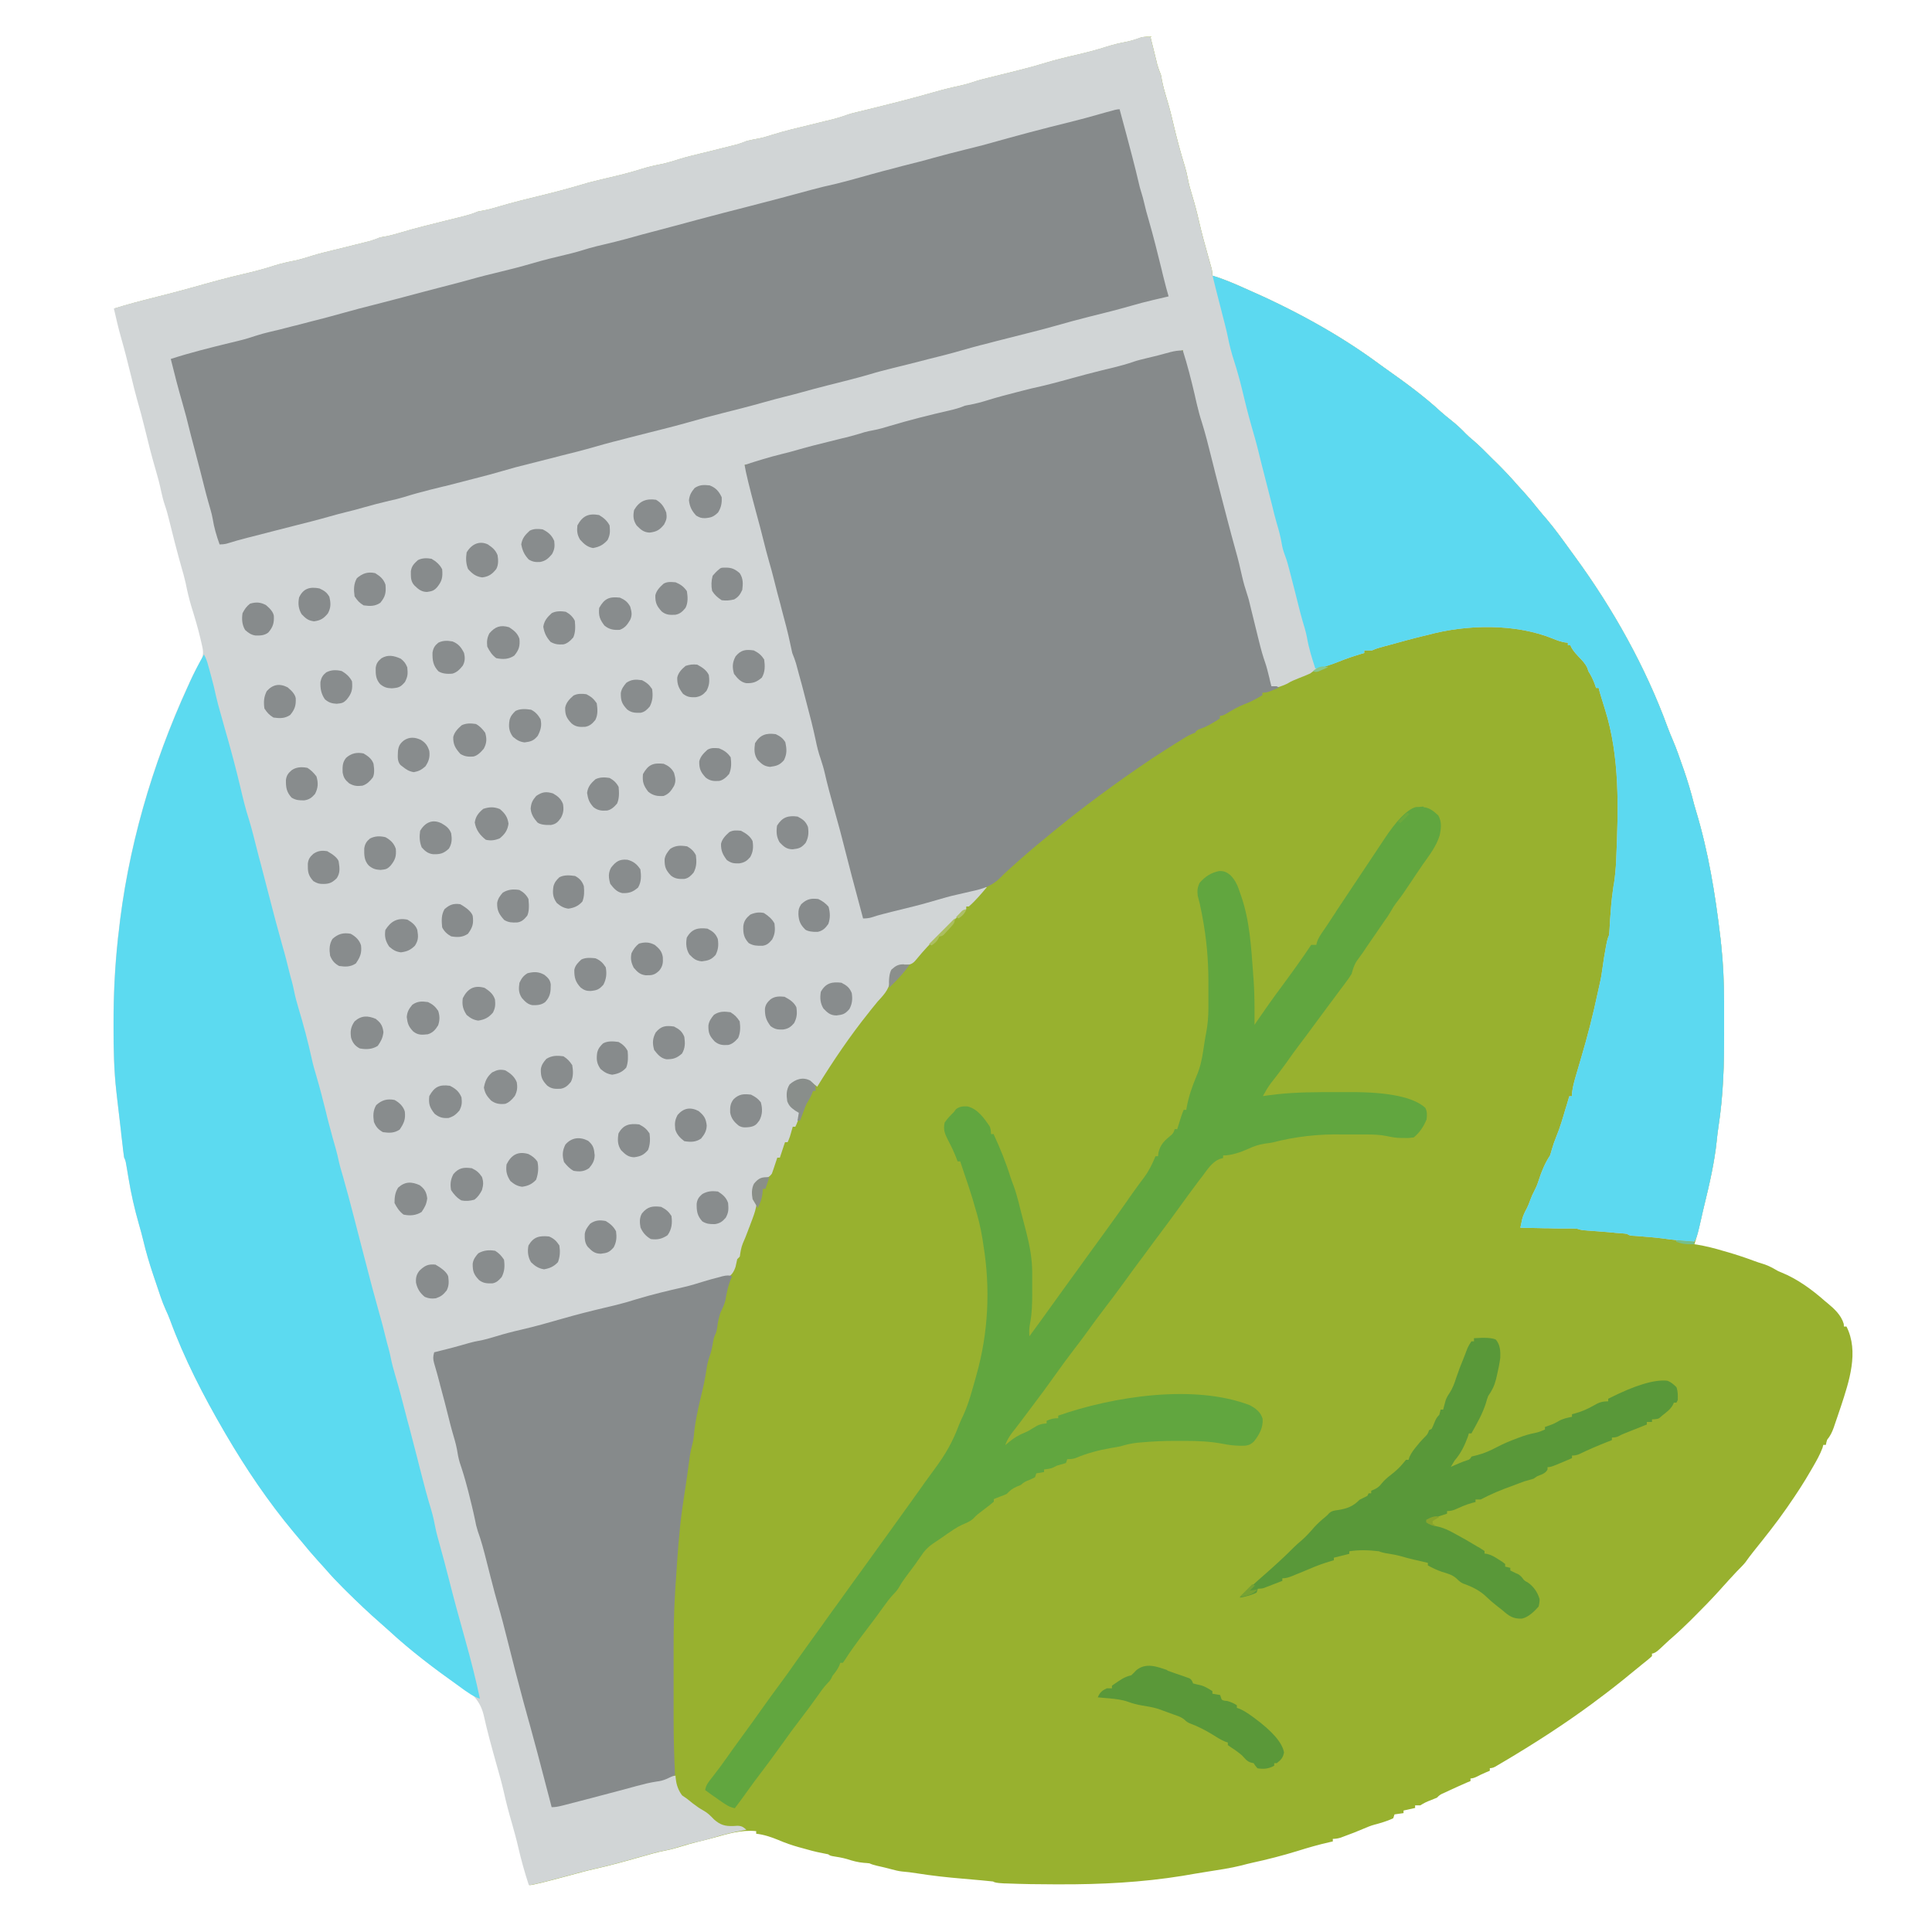 <svg viewBox="0 0 1500 1500" xmlns="http://www.w3.org/2000/svg"><path d="m893.3 29c.2.7.3 1.4.5 2.1.8 3.2 1.6 6.4 2.4 9.6.3 1.1.5 2.2.8 3.3q.4 1.6.8 3.2c.2 1 .5 2 .7 3 .8 2.7 1.7 5.2 2.8 7.8.3 1.4.6 2.8.8 4.2.9 4.6 2.1 9.1 3.5 13.6 2 6.5 3.7 13 5.2 19.6 2.7 11.5 5.7 22.8 9.2 34.1.9 3 1.6 6 2.2 9.1.8 4.5 2.1 8.9 3.4 13.2 2 6.5 3.7 13 5.2 19.6 2.2 9.6 4.8 19.1 7.5 28.6.6 2.1 1.2 4.3 1.8 6.4.2.8.5 1.6.7 2.5q.5 2.1.5 5.1c1.2.4 2.4.8 3.6 1.1 6.5 2.2 12.9 4.9 19.2 7.7.7.3 1.3.6 2 .9 36.8 16 73 35.4 105.2 59.3 1.8 1.3 3.5 2.5 5.3 3.8 14.6 10.3 29.1 20.9 42.2 33 2.6 2.3 5.3 4.5 8.1 6.7 4 3.2 7.7 6.6 11.2 10.3 1.8 1.8 3.7 3.5 5.7 5.1 5.1 4.4 9.8 9.1 14.5 13.9 1.5 1.5 3 3 4.6 4.5 5.3 5.3 10.5 10.8 15.4 16.5 1.5 1.6 2.9 3.2 4.4 4.8 3.9 4.3 7.7 8.8 11.3 13.4 2.3 2.8 4.6 5.6 7 8.3 6.3 7.5 12 15.4 17.7 23.3 1.4 2 2.9 3.9 4.3 5.9 29.4 40.3 54.6 85.3 71.7 132.1 1.2 3.3 2.6 6.6 4 9.9 2.9 6.8 5.3 13.7 7.7 20.7.2.6.4 1.3.7 1.9 3.2 9.2 5.9 18.3 8.3 27.8.5 1.6.9 3.2 1.4 4.8 9.6 31.8 14.9 64.4 18.8 97.3q.1 1.1.3 2.2c0 .7.2 1.4.2 2.1 0 .6.1 1.2.2 1.9 1.6 14.7 2.2 29.4 2.3 44.3v4.6 9.5 9.6c.1 24.7-.6 49.1-4.4 73.6-.5 3.5-1 7.1-1.3 10.6-1.8 17.6-5.8 34.5-10 51.6-.7 2.9-1.4 5.8-2 8.7-.4 1.9-.9 3.7-1.3 5.6-.2.8-.4 1.6-.6 2.5-1 4.2-2.1 8.2-3.5 12.2.7.1 1.3.2 2 .3 7.1 1.2 13.9 2.9 20.8 5q1.6.5 3.2.9c6.8 2 13.5 4.2 20.2 6.7 2.6 1 5.2 1.8 7.8 2.6 4.1 1.3 7.4 3.3 11.1 5.4q1.2.5 2.4 1c12.2 4.9 23.8 13.3 33.6 22 .7.6 1.5 1.2 2.2 1.8 5.3 4.4 10.7 9.3 12.7 16.2q0 1 .1 2h2c9.9 19.6 2 42.8-4.4 62.3-.5 1.6-1.1 3.1-1.6 4.7-.3.8-.5 1.6-.8 2.4-.8 2.3-1.6 4.7-2.4 7q-.4 1.1-.7 2.1c-1.3 3.6-2.7 6.5-5.1 9.4q-.7 2.1-1 4h-2c-.2.8-.4 1.5-.6 2.3-1.9 5.1-4.5 9.7-7.2 14.4-.6 1-1.2 2-1.8 3.1-5.4 9.4-11.2 18.3-17.4 27.2-.4.6-.9 1.3-1.3 1.9-8.1 11.7-17 22.8-25.9 33.9-2.2 2.7-4.2 5.5-6.3 8.4-2 2.5-4.3 4.6-6.5 6.9-1.7 1.8-3.4 3.7-5.1 5.5-1 1.1-2 2.1-2.9 3.2-1.9 2.1-3.8 4.1-5.6 6.2-6.5 7.2-13.3 14.1-20.1 20.9-.9.9-1.8 1.8-2.7 2.7-4.5 4.4-9 8.7-13.7 12.8-1.8 1.5-3.5 3.1-5.2 4.7-.5.5-1 .9-1.5 1.4-1 1-2.1 1.9-3.1 2.9q-3.8 3.6-6.1 3.6v2q-1.8 1.7-4.4 3.8c-1 .8-2 1.6-3 2.4-.6.4-1.1.9-1.7 1.4-1.9 1.6-3.9 3.2-5.8 4.7-9.5 7.9-19.1 15.4-29 22.7-.7.5-1.4 1-2.1 1.6-21.8 16.1-44.6 30.8-68 44.7-1 .6-1.9 1.1-2.9 1.7q-1.3.8-2.7 1.6c-.8.5-1.6.9-2.4 1.4q-1.9 1-3.9 1v2c-1 .4-2.1.9-3.1 1.3-2.5 1-4.8 2.2-7.2 3.4q-2.7 1.3-4.7 1.3v2c-1 .4-1.9.8-2.9 1.2-4.3 1.9-8.6 3.8-12.9 5.8q-1.1.5-2.3 1.1c-.7.3-1.5.7-2.2 1s-1.3.6-2 .9q-1.9.9-3.7 2.9c-1.6.7-3.3 1.4-4.9 2-3 1.1-5.3 2.2-8.1 4h-4v2c-3 .7-5.9 1.3-9 2v2c-2.3.3-4.6.7-7 1-.3 1-.7 2-1 3q-2.3 1.1-5.1 2.1c-1 .3-2 .7-3 1-2.1.7-4.2 1.3-6.3 1.8-3.2.9-6.1 2.1-9.1 3.4-4.6 2-9.3 3.8-14 5.5-1.2.4-2.3.8-3.5 1.3q-2.9.9-5.9.9v2c-.8.2-1.5.3-2.3.5-8.5 1.9-16.8 4.3-25.1 6.9-11.7 3.6-23.4 6.6-35.4 9.2-2.7.6-5.4 1.3-8 2-8.8 2.2-17.9 3.5-26.8 4.9-3.3.5-6.6 1.1-9.8 1.6-2.1.4-4.3.7-6.4 1.1-1 .2-1.9.3-2.9.5-31.6 5.1-63.2 6.7-95.1 6.6q-1.9 0-3.9 0c-12.6 0-25.2-.2-37.8-.7-.9 0-1.9 0-2.8-.1q-6.3-.3-7.4-1.4c-3-.3-6-.6-9-.9-1.9-.2-3.8-.3-5.7-.5-3-.3-6-.5-9-.8-12-1-23.9-2.3-35.8-4.2-3.8-.6-7.6-1.1-11.5-1.4-2.7-.3-5.3-1-8-1.7-3.7-1-7.4-1.9-11.1-2.7q-3.9-.9-5.9-1.9c-1.5-.2-3-.3-4.5-.4-4.6-.4-8.6-1.5-12.9-2.9-3.8-1.1-7.6-1.7-11.4-2.3q-2.2-.4-3.2-1.4c-1.5-.3-2.9-.6-4.4-.9-5.5-1-10.8-2.5-16.1-4-.9-.2-1.7-.5-2.6-.7-5.3-1.5-10.5-3.3-15.6-5.5-5.6-2.3-11.2-4.2-17.3-4.9v-2c-11.7-1.2-22.1 2.1-33.3 5.2-3.8 1-7.6 2-11.4 2.9-4.8 1.2-9.5 2.5-14.2 4-3.6 1.1-7.1 2.1-10.8 2.8-7 1.3-13.9 3.4-20.7 5.3-11.6 3.3-23.1 6.5-34.8 9.1-6.7 1.5-13.2 3.3-19.8 5.1q-27.6 7.5-30.9 7.5c-3.2-9.7-5.9-19.4-8.2-29.3-1.4-6.2-3.1-12.2-4.8-18.3-2.4-8.2-4.6-16.4-6.4-24.6-1.7-7.5-3.8-14.8-5.9-22.2-3.5-12.5-7-25.1-9.8-37.8q-2.2-9.1-8.6-15.5c-1-.7-2-1.3-3-2-.5-.4-1.1-.7-1.6-1.1-3.3-2.2-6.6-4.5-9.9-6.9-.7-.5-1.4-1-2.2-1.5-16.8-11.9-33.2-24.6-48.3-38.6-2.1-1.9-4.2-3.8-6.3-5.6-9.3-8.1-18.1-16.5-26.9-25.2-.9-.9-1.8-1.8-2.7-2.7-4.5-4.5-8.8-9-13-13.9-2.1-2.4-4.2-4.7-6.4-7.1-4.1-4.5-8-9.1-11.9-13.9-2.3-2.8-4.6-5.5-6.9-8.2-19.6-23.5-36.9-49.1-52.4-75.6-.5-.8-.9-1.6-1.4-2.4-16.2-27.8-31.1-56.7-42.2-87-1-2.6-2-5-3.2-7.5-3-6.6-5.1-13.5-7.4-20.3-.8-2.4-1.6-4.7-2.4-7.1-2.9-8.7-5.5-17.4-7.6-26.3-1-4.3-2.2-8.5-3.4-12.7-3.4-11.9-6.1-23.7-8.1-35.9-.4-2.6-.9-5.2-1.3-7.8-.2-1.1-.4-2.3-.6-3.4q-.4-2.7-1.5-4.7c-.3-2.2-.6-4.5-.9-6.7q-.1-1-.2-2.1c-.3-2.2-.5-4.5-.8-6.7-.2-1.5-.4-3.1-.5-4.6-.4-3.1-.7-6.3-1.1-9.4-.5-4-.9-8-1.4-12-.1-1.1-.3-2.3-.4-3.4-.2-2.1-.5-4.1-.7-6.2-1.9-16.6-2.2-33.1-2.2-49.8 0-1.2 0-2.4 0-3.7 0-21.6 1-42.9 3.3-64.3.1-1.2.2-2.3.4-3.5 7-66.9 26.1-132.5 54.1-193.6.5-1 .9-2 1.4-3 2.7-6 5.7-11.8 9.1-17.5 2-4.3 1.2-7.9.1-12.4-.3-1.1-.5-2.3-.8-3.5-2-8.5-4.5-16.9-7.1-25.2-1.8-6-3.2-11.9-4.4-18-1-4.5-2.2-8.8-3.5-13.2-1.5-5.1-2.8-10.3-4.2-15.5-.3-1-.5-2-.8-3-1.5-5.8-3-11.7-4.4-17.5-1-4-2-7.9-3.4-11.8-1.2-3.5-2-7-2.8-10.6-1.2-5.8-2.7-11.4-4.4-17.1-3.1-10.6-5.8-21.3-8.4-32.1-1.8-7.4-3.8-14.7-5.9-22-1.6-5.7-3-11.5-4.4-17.3-2.5-10.1-5-20.2-7.9-30.3-2.2-7.6-3.9-15.3-5.7-23 10.2-3.2 20.5-5.9 30.9-8.5 10-2.5 20-5.1 30-7.9 13.4-3.8 26.8-7.5 40.3-10.6 7.8-1.8 15.4-3.8 23-6.3 5.4-1.7 10.9-2.9 16.5-4 4.4-1 8.7-2.3 13-3.7 5.5-1.7 11.1-3 16.7-4.4 5.8-1.4 11.6-2.8 17.4-4.3 1.2-.3 2.5-.6 3.7-.9s2.3-.6 3.5-.9q1.6-.4 3.2-.8c2.7-.8 5.3-1.7 7.9-2.8 1.4-.3 2.8-.6 4.2-.8 4.5-.8 8.8-2.1 13.2-3.4 10.7-3.2 21.5-5.8 32.3-8.5 3.9-1 7.8-1.9 11.7-2.9.9-.2 1.8-.4 2.7-.7 4.1-1 8-2.1 11.8-3.8 1.4-.3 2.8-.6 4.2-.8 4.5-.8 8.8-2.1 13.2-3.4 10.5-3.1 21.1-5.7 31.8-8.3q16.2-3.9 32.1-8.6c3.4-1.1 6.9-2 10.4-2.8l2-.5c3.5-.9 7-1.7 10.5-2.5 7.8-1.8 15.4-3.8 23-6.2 5.4-1.7 10.9-2.9 16.5-4 4.4-1 8.7-2.3 13-3.7 5.5-1.7 11.1-3 16.7-4.4 5.8-1.4 11.6-2.8 17.4-4.3 1.2-.3 2.5-.6 3.7-.9s2.3-.6 3.5-.9c1-.3 2.1-.5 3.2-.8 2.7-.8 5.3-1.7 7.9-2.8 3.3-.8 6.6-1.4 9.8-2 3.3-.7 6.5-1.7 9.7-2.7 9.8-3.1 19.7-5.4 29.7-7.8 3.9-1 7.8-1.9 11.7-2.9.9-.2 1.8-.4 2.7-.6 4.9-1.2 9.7-2.6 14.4-4.3 2.9-1 5.8-1.7 8.8-2.4 1.4-.3 2.8-.7 4.2-1 .8-.2 1.6-.4 2.4-.6 17.5-4.3 35.1-8.7 52.4-13.7 7-2 14-3.7 21.1-5.2 2.6-.6 5-1.3 7.5-2.1 5.9-2.1 11.9-3.4 17.9-4.9 5.6-1.4 11.3-2.8 16.9-4.2 1.2-.3 2.3-.6 3.5-.9 6.9-1.7 13.6-3.6 20.4-5.7 3.5-1.1 7.1-2 10.6-2.9l2-.5c3.5-.9 7-1.7 10.5-2.5 7.8-1.8 15.4-3.8 22.9-6.2 5.5-1.8 11-3 16.7-4.1 3.5-.8 6.7-1.8 10.1-3.1 2.7-.7 5.3-.6 8.1-.6z" fill="#98b12f"/><path d="m893.3 29c.2.7.3 1.4.5 2.1.8 3.2 1.6 6.4 2.4 9.6.3 1.1.5 2.2.8 3.3q.4 1.6.8 3.2c.2 1 .5 2 .7 3 .8 2.7 1.7 5.2 2.8 7.8.3 1.4.6 2.8.8 4.2.9 4.6 2.1 9.1 3.5 13.6 2 6.5 3.7 13 5.2 19.6 2.7 11.5 5.7 22.8 9.2 34.1.9 3 1.6 6 2.2 9.1.8 4.5 2.1 8.9 3.4 13.2 2 6.5 3.7 13 5.2 19.6 2.2 9.6 4.8 19.1 7.5 28.6.6 2.1 1.2 4.3 1.8 6.4.2.8.5 1.6.7 2.5q.5 2.1.5 5.1c1.2.4 2.4.8 3.6 1.1 6.5 2.2 12.9 4.9 19.2 7.7.7.3 1.3.6 2 .9 36.8 16 73 35.4 105.2 59.3 1.8 1.3 3.5 2.5 5.3 3.8 14.6 10.3 29.1 20.9 42.2 33 2.6 2.3 5.3 4.5 8.1 6.7 4 3.2 7.7 6.6 11.2 10.3 1.8 1.8 3.7 3.5 5.7 5.1 5.1 4.4 9.8 9.1 14.5 13.9 1.5 1.5 3 3 4.6 4.5 5.3 5.3 10.5 10.8 15.4 16.5 1.5 1.6 2.9 3.2 4.4 4.8 3.9 4.3 7.7 8.8 11.3 13.4 2.3 2.8 4.6 5.6 7 8.3 6.3 7.5 12 15.4 17.7 23.3 1.4 2 2.9 3.9 4.3 5.9 29.4 40.3 54.6 85.3 71.7 132.1 1.2 3.3 2.6 6.6 4 9.9 2.9 6.8 5.3 13.7 7.7 20.7.2.6.4 1.3.7 1.9 3.2 9.2 5.9 18.3 8.3 27.8.5 1.6.9 3.2 1.4 4.8 9.6 31.8 14.9 64.4 18.8 97.3q.1 1.1.3 2.2c0 .7.2 1.4.2 2.1 0 .6.1 1.2.2 1.9 1.6 14.7 2.2 29.4 2.3 44.3v4.6 9.5 9.6c.1 24.7-.6 49.1-4.4 73.6-.5 3.5-1 7.1-1.3 10.6-1.8 16.9-5.5 33.1-9.5 49.6-.9 3.6-1.7 7.2-2.5 10.8-.4 1.9-.9 3.8-1.3 5.7-.2.8-.4 1.7-.6 2.5-.8 3.6-1.7 6.9-3.5 10-8.3-.5-16.5-1.3-24.7-2.5-6.4-.8-12.8-1.3-19.2-1.8-.9 0-1.8-.2-2.8-.2-.8 0-1.6-.1-2.5-.2q-1.9-.3-2.9-1.3c-1.6-.2-3.1-.4-4.7-.5-1 0-1.9-.2-2.9-.2s-2.1-.2-3.1-.3c-1 0-2.1-.2-3.2-.3-6.6-.5-13.2-1.1-19.8-1.5q-2.3-.2-5.3-1.2c-1.5-.1-2.9-.2-4.4-.2-.9 0-1.8 0-2.7 0s-1.9 0-2.9 0-1.9 0-2.9 0c-3.1 0-6.2-.1-9.3-.2-2.1 0-4.2 0-6.3-.1-5.2-.1-10.3-.2-15.5-.3.3-1.4.6-2.8.9-4.2.2-.8.3-1.6.5-2.4.8-3.1 2.1-5.6 3.6-8.4 1-2 1.8-3.9 2.5-6 1-2.8 2.1-5.3 3.5-7.9 1.4-2.7 2.5-5.4 3.4-8.4 2.1-6.5 4.8-13 8.6-18.7.5-1.5 1-3 1.4-4.6 1-3.5 2.1-6.7 3.5-10.1 2.9-7 5-14.2 7.1-21.4.3-1.1.6-2.1 1-3.2.7-2.2 1.3-4.5 2-6.8h2c0-1 .2-2.1.2-3.1.5-3.9 1.4-7.5 2.5-11.3.4-1.2.7-2.5 1.1-3.8 1.1-3.6 2.2-7.3 3.2-10.9 5.1-17.1 9.5-34.3 13.2-51.8.6-2.7 1.2-5.4 1.8-8.1.8-3.5 1.3-7 1.8-10.6.7-5.4 1.6-10.8 2.6-16.2.1-.7.3-1.4.4-2.1q.9-4.9 2.1-7.2c.2-1.8.3-3.6.4-5.4q.1-1.7.2-3.3c0-1.2.2-2.4.2-3.6.5-7.6 1.1-15.2 2.2-22.7.1-.9.3-1.9.4-2.9.1-.7.2-1.5.4-2.2.9-5.9 1.4-11.7 1.7-17.6q0-1.3.1-2.7c1.6-37.8 2.8-78.1-8.7-114.6-.4-1.3-.8-2.6-1.2-3.9-.7-2.2-1.3-4.4-2-6.5-.7-2.2-1.3-4.3-1.8-6.5h-2q-.6-1.8-1.3-3.7c-1.3-3.4-2.8-6.3-4.7-9.3q-.4-1.1-.7-2.3c-1.6-3.6-4.1-6.1-6.8-8.9q-5.3-5.5-6.4-8.9h-2v-2c-.8-.1-1.7-.2-2.6-.3-3.1-.6-5.7-1.5-8.6-2.7-29.4-12.1-67.4-11.3-97.8-3-1.1.3-2.2.5-3.4.8-8.7 2.1-17.3 4.5-26 6.9q-1.7.5-3.4.9c-1 .3-2.1.6-3.2.9q-1.4.4-2.8.8t-4.3 1.7c-2 0-4 0-6 0v2c-.8.2-1.6.5-2.5.7-6 1.8-11.9 3.8-17.8 6.2-4.7 1.8-9.6 3.3-14.4 4.8-3 1.1-4.8 2.3-7.3 4.2-1.6.7-3.3 1.4-4.9 2.1-.8.3-1.7.6-2.5 1-.8.3-1.7.6-2.5 1-2.6 1-4.8 1.9-7.2 3.4-4 2.2-8.4 3.3-12.8 4.6-2.2-6.2-3.9-12.4-5.5-18.8-1.1-4.3-2.2-8.5-3.4-12.8-3.7-12.9-7-26-10.2-39-1.5-6.1-3.2-12.1-4.9-18.1-.7-2.6-1.3-5.1-1.9-7.8-1-4.4-2.2-8.8-3.4-13.2-1.6-5.8-3.2-11.7-4.7-17.6-.2-.7-.3-1.3-.5-2-.8-3.2-1.6-6.5-2.4-9.7-1.7-7.1-3.6-14.2-5.7-21.2-3.1-10.5-5.8-21.1-8.5-31.8-.2-.8-.4-1.7-.6-2.5-1.8-7-3.6-14.1-5.3-21.1-1.7-6.7-3.4-13.4-5.4-20-1.7-5.8-3.3-11.5-4.8-17.4-.2-.7-.3-1.3-.5-2-.7-2.8-1.2-5.2-1.2-8.1-1.3.3-2.5.6-3.8 1-.8.2-1.6.4-2.5.6-1.8.5-3.6.9-5.5 1.4-4.1 1-8.3 2.1-12.4 3.1-8.4 2.1-16.7 4.4-25.1 6.8-9.2 2.6-18.4 4.9-27.7 7.1-7.3 1.8-14.5 3.8-21.7 6.1-6.8 2.2-13.5 3.9-20.6 5.2-11.5 2.3-22.7 5.7-33.9 9-5.2 1.6-10.5 2.8-15.8 4-3.4.8-6.7 1.7-10 2.7-5.4 1.6-10.8 3-16.3 4.3-7 1.7-13.9 3.5-20.9 5.3-1.2.3-2.3.6-3.5.9-4.7 1.2-9.4 2.4-14 4.2-3 1.1-5.5 1.8-8.6 2.3-5.5.9-10.8 2.4-16.2 4-4.2 1.2-8.5 2.3-12.8 3.3-8 2-16 4.1-23.9 6.1-6.2 1.6-12.4 3.2-18.6 4.7-6.4 1.6-12.7 3.4-19 5.3q-5.2 1.6-7.4 1.6c.3 1 .6 1.9 1 2.9 2.9 8.9 5.3 17.8 7.5 26.9 1 4.1 2 8.1 3 12.2q2.4 9.5 3.5 14c2 8.1 4.2 16 6.5 24 2.7 9.3 5.3 18.6 7.5 28q5.7 24.1 12.4 48c4.5 15.1 8.3 30.3 11.9 45.6 2.4 10.4 5.2 20.6 8.3 30.8 2.2 7.3 4.1 14.6 5.9 22q5.5 22.4 11.6 44.6c2.8 9.6 5.3 19.2 7.5 28.9 1.3 5.5 2.9 10.9 4.7 16.3.7 2.7.8 4.9.7 7.7.6-.2 1.2-.3 1.7-.5 1.8-.5 3.5-.9 5.3-1.4 2.1-.5 4.1-1.1 6.2-1.6 5.2-1.4 10.3-2.7 15.5-4 10.2-2.6 20.4-5.3 30.6-8.1l3.3-.9c4.9-1.3 9.9-2.7 14.8-4.1q1.2-.4 2.5-.7c1.5-.4 3-.9 4.5-1.3 4-1.1 7.5-1.6 11.6-1.4-4.4 5.2-8.8 10.5-14 15h-2v2q-1.4 1.3-3.3 2.9c-5 4.3-9.7 8.9-14.3 13.5-1.4 1.4-2.9 2.9-4.3 4.3-5.8 5.8-11.4 11.7-16.5 18-2.1 2.6-3.5 4-6.9 4.6-1.7 0-3.5.2-5.2.2-3.6.5-5.2 2.5-7.3 5.3-.3.3-.7.7-1 1v2.1c0 9.1-4 13.4-10 19.9-1.5 1.8-3 3.6-4.4 5.4-.7.9-1.5 1.8-2.2 2.8-14.8 18.4-27.9 37.8-40.3 57.9q-.7-.5-1.4-1.1c-.6-.5-1.2-.9-1.9-1.4-.6-.5-1.2-.9-1.8-1.4-3.5-2-6-1.7-9.9-1.1-3.6 1.6-4.8 2.7-7 6-.7 4.9-.5 8.9 1.7 13.4 2.3 2.5 4.3 4 7.3 5.6-.5 1.5-1 2.9-1.4 4.4-.3.8-.5 1.6-.8 2.5q-.8 2.2-1.8 4.2h-2c-.2.7-.4 1.4-.6 2.1-.3.9-.5 1.8-.8 2.8-.3.9-.5 1.8-.8 2.7q-.8 2.4-1.8 4.4h-2c-.3.9-.6 1.7-.9 2.6-1 3.1-2.1 6.2-3.1 9.4h-2c-.2.6-.4 1.2-.6 1.8-.8 2.4-1.6 4.8-2.4 7.2-.4 1.1-.8 2.3-1.2 3.4-2.4 3.3-4 3.3-7.9 4q-2.2.5-4.4 2.5c-2.1 4.3-2.2 8.3-1.5 13 .7 1 1.3 2 2 3-.4 4.6-1.8 8.6-3.4 12.9-.4 1.2-.9 2.5-1.4 3.7-.4 1.1-.8 2.3-1.3 3.4-.3.8-.6 1.6-.9 2.4-1.1 3.1-2.4 6.1-3.7 9.1-1.4 3.5-1.9 6.7-2.4 10.4-.7.7-1.3 1.3-2 2-.4 2-.9 3.9-1.3 5.9q-1.8 5.6-5.3 7.7c-3.4 1-6.9 1.8-10.4 2.5-1.9.5-3.9 1-5.8 1.5-4.7 1.2-9.3 2.3-14 3.4-7.6 1.9-15.1 3.9-22.7 6.1-9.4 2.7-18.9 5.2-28.5 7.5-8.4 2-16.6 4.3-24.9 6.7-5.3 1.6-10.6 2.9-16 4.1-3.2.8-6.4 1.6-9.5 2.5-6.3 1.8-12.6 3.5-19 5.2-1 .3-2 .5-3 .8-5.1 1.3-10.2 2.6-15.3 3.9-6.2 1.5-12.2 3.2-18.2 5.4-2.8.8-5.4 1.4-8.2 1.9-6 1.1-11.9 2.5-17.8 4.1-2 .5-4 1.1-6 1.6-.9.2-1.7.5-2.6.7-2.1.6-4.3 1.1-6.4 1.6.6 5.4 1.5 10.4 3.2 15.6 4.7 15.4 8.6 31 12.2 46.7.9 4.1 2 7.9 3.6 11.7.3 1.4.6 2.8.8 4.2.9 4.5 2 8.8 3.4 13.2 2.4 7.8 4.5 15.7 6.5 23.6q.4 1.7.9 3.5c1.2 4.7 2.4 9.5 3.5 14.2 1 4.7 2.3 9.3 3.6 13.9 2.6 9.3 5 18.6 7.4 27.9 3.6 14.1 7.4 28.2 11.3 42.3 2.1 7.5 4.1 15 6 22.6 4.5 18.3 9.4 36.6 14.4 54.8 3.5 12.9 7 25.9 10.3 38.8q.3 1.2.6 2.4c.6 2.3 1.2 4.5 1.7 6.8.3 1.2.6 2.5 1 3.8q.7 3 .7 6c2.6-.6 5.1-1.2 7.7-1.8.7-.2 1.4-.3 2.1-.5 4.4-1 8.7-2.2 13-3.6 8.9-2.8 17.8-5 26.8-7.2 3.4-.9 6.8-1.7 10.3-2.6.8-.2 1.6-.4 2.4-.6 4.9-1.3 9.8-2.6 14.7-4.2 2.3-.7 4.7-1.2 7.1-1.7.8-.2 1.6-.3 2.5-.5 3.1-.5 6.2-1 9.3-1.4q0 1.2.2 2.4.7 7.3 4.9 12.9c1.3.9 2.6 1.8 3.9 2.7 1.5 1.2 3 2.4 4.5 3.6 2.7 2.1 5.3 3.9 8.2 5.5 3.4 1.9 5.5 4.1 8.2 6.9 4.8 4.2 8.4 5.3 14.8 5.1 1.1 0 2.2-.2 3.3-.2 3.4.1 4.5.9 7 3.1-.9.2-1.8.3-2.7.5-7.9 1.5-15.5 3.3-23.1 5.7-5.3 1.6-10.7 2.9-16.1 4.1-3.3.8-6.6 1.8-9.8 2.8-3.7 1.2-7.2 2.2-11 2.9-7 1.3-13.9 3.4-20.7 5.3-11.6 3.3-23.1 6.5-34.8 9.1-6.7 1.5-13.2 3.3-19.8 5.1q-27.6 7.5-30.9 7.5c-3.2-9.7-5.9-19.4-8.2-29.3-1.4-6.2-3.1-12.2-4.8-18.3-2.4-8.2-4.6-16.4-6.4-24.6-1.7-7.5-3.8-14.8-5.9-22.2-3.5-12.5-7-25.1-9.8-37.8q-2.2-9.1-8.6-15.5c-1-.7-2-1.3-3-2-.5-.4-1.1-.7-1.6-1.1-3.3-2.2-6.6-4.5-9.9-6.9-.7-.5-1.4-1-2.2-1.5-16.8-11.9-33.2-24.6-48.3-38.6-2.1-1.9-4.2-3.8-6.3-5.6-9.3-8.1-18.1-16.5-26.9-25.2-.9-.9-1.8-1.8-2.7-2.7-4.5-4.5-8.8-9-13-13.9-2.1-2.4-4.2-4.7-6.4-7.1-4.1-4.5-8-9.1-11.9-13.9-2.3-2.8-4.6-5.5-6.9-8.2-19.6-23.5-36.9-49.1-52.4-75.6-.5-.8-.9-1.6-1.4-2.4-16.2-27.8-31.1-56.7-42.2-87-1-2.6-2-5-3.2-7.5-3-6.6-5.1-13.5-7.4-20.3-.8-2.4-1.6-4.7-2.4-7.1-2.9-8.7-5.5-17.4-7.6-26.3-1-4.3-2.2-8.5-3.4-12.7-3.4-11.9-6.1-23.7-8.1-35.9-.4-2.6-.9-5.2-1.3-7.8-.2-1.1-.4-2.3-.6-3.4q-.4-2.7-1.5-4.7c-.3-2.2-.6-4.5-.9-6.7q-.1-1-.2-2.1c-.3-2.2-.5-4.5-.8-6.7-.2-1.5-.4-3.1-.5-4.6-.4-3.1-.7-6.3-1.1-9.4-.5-4-.9-8-1.4-12-.1-1.1-.3-2.3-.4-3.4-.2-2.1-.5-4.1-.7-6.2-1.9-16.6-2.2-33.1-2.2-49.8 0-1.2 0-2.4 0-3.7 0-21.6 1-42.9 3.3-64.3.1-1.2.2-2.3.4-3.5 7-66.9 26.1-132.5 54.1-193.6.5-1 .9-2 1.4-3 2.7-6 5.7-11.8 9.1-17.5 2-4.3 1.2-7.9.1-12.4-.3-1.1-.5-2.3-.8-3.5-2-8.5-4.5-16.9-7.1-25.2-1.8-6-3.2-11.9-4.4-18-1-4.5-2.2-8.8-3.5-13.2-1.5-5.1-2.8-10.3-4.2-15.5-.3-1-.5-2-.8-3-1.5-5.8-3-11.7-4.4-17.5-1-4-2-7.9-3.4-11.8-1.2-3.5-2-7-2.8-10.6-1.2-5.8-2.7-11.4-4.4-17.1-3.1-10.6-5.8-21.3-8.4-32.1-1.8-7.4-3.8-14.7-5.9-22-1.6-5.7-3-11.5-4.4-17.3-2.5-10.1-5-20.2-7.9-30.3-2.2-7.6-3.9-15.3-5.7-23 10.2-3.2 20.5-5.9 30.9-8.5 10-2.5 20-5.1 30-7.9 13.4-3.8 26.8-7.5 40.3-10.6 7.8-1.8 15.4-3.8 23-6.3 5.4-1.7 10.9-2.9 16.5-4 4.4-1 8.7-2.3 13-3.7 5.5-1.7 11.1-3 16.7-4.4 5.8-1.4 11.6-2.8 17.4-4.3 1.2-.3 2.5-.6 3.7-.9s2.3-.6 3.5-.9q1.6-.4 3.2-.8c2.7-.8 5.3-1.7 7.9-2.8 1.4-.3 2.8-.6 4.2-.8 4.5-.8 8.8-2.1 13.2-3.4 10.7-3.2 21.5-5.8 32.3-8.5 3.9-1 7.8-1.9 11.7-2.9.9-.2 1.8-.4 2.7-.7 4.1-1 8-2.1 11.8-3.8 1.4-.3 2.8-.6 4.2-.8 4.5-.8 8.8-2.1 13.2-3.4 10.5-3.1 21.1-5.7 31.8-8.3q16.2-3.9 32.1-8.6c3.4-1.1 6.9-2 10.4-2.8l2-.5c3.5-.9 7-1.7 10.5-2.5 7.8-1.8 15.4-3.8 23-6.2 5.4-1.7 10.9-2.9 16.5-4 4.4-1 8.7-2.3 13-3.7 5.5-1.7 11.1-3 16.7-4.4 5.8-1.4 11.6-2.8 17.4-4.3 1.2-.3 2.5-.6 3.7-.9s2.3-.6 3.5-.9c1-.3 2.1-.5 3.2-.8 2.7-.8 5.3-1.7 7.9-2.8 3.3-.8 6.6-1.4 9.8-2 3.3-.7 6.5-1.7 9.7-2.7 9.8-3.1 19.7-5.4 29.7-7.8 3.9-1 7.8-1.9 11.7-2.9.9-.2 1.8-.4 2.7-.6 4.9-1.2 9.7-2.6 14.4-4.3 2.9-1 5.8-1.7 8.8-2.4 1.4-.3 2.8-.7 4.2-1 .8-.2 1.6-.4 2.4-.6 17.5-4.3 35.1-8.7 52.4-13.7 7-2 14-3.7 21.1-5.2 2.6-.6 5-1.3 7.5-2.1 5.9-2.1 11.9-3.4 17.9-4.9 5.6-1.4 11.3-2.8 16.9-4.2 1.2-.3 2.3-.6 3.5-.9 6.9-1.7 13.6-3.6 20.4-5.7 3.5-1.1 7.1-2 10.6-2.9l2-.5c3.5-.9 7-1.7 10.5-2.5 7.8-1.8 15.4-3.8 22.9-6.2 5.5-1.8 11-3 16.7-4.1 3.5-.8 6.7-1.8 10.1-3.1 2.7-.7 5.3-.6 8.1-.6z" fill="#d1d5d6"/><path d="m918.3 272c3.6 11.3 6.5 22.7 9.2 34.2.2.9.4 1.8.6 2.7.4 1.7.8 3.5 1.2 5.2 1.1 4.6 2.3 9.2 3.8 13.7 2.7 8.6 4.9 17.4 7.1 26.2.8 3.3 1.7 6.6 2.5 9.9q.3 1.2.6 2.5c1.7 6.6 3.4 13.2 5.1 19.7 1.5 5.8 3 11.5 4.5 17.3q3.1 11.9 6.4 23.8c1.9 6.6 3.5 13.3 5 20.1 1.1 4.9 2.5 9.7 4.1 14.5 1 2.9 1.7 5.9 2.4 8.9.3 1.4.7 2.7 1 4.1.2.8.4 1.6.6 2.4 1.4 5.7 2.8 11.4 4.2 17.1.3 1.2.6 2.4.9 3.6 1.4 5.7 2.9 11.3 4.9 16.9 1.2 3.5 2 7.1 2.9 10.6.2.7.4 1.4.5 2.2.4 1.7.9 3.5 1.3 5.2h4c.7.3 1.3.7 2 1-1.6.7-3.2 1.3-4.8 2-.9.4-1.8.7-2.7 1.1q-2.5.9-5.5.9v2c-4.5 2.6-8.9 5.1-13.8 6.9-5.3 2-9.9 4.8-14.7 7.7q-2.5 1.4-4.5 1.4v2q-2.4 1.7-5.6 3.5c-1 .6-2.1 1.2-3.2 1.8q-3.2 1.7-6.5 2.8t-3.7 2.9c-.7.3-1.4.5-2.1.8-3.8 1.5-7.1 3.7-10.5 5.9-.6.4-1.3.8-2 1.2-1.4.9-2.8 1.7-4.1 2.6-1.6 1-3.3 2.1-4.9 3.1-6.5 4.1-12.9 8.3-19.2 12.7-1 .7-1.9 1.3-2.9 2-13 8.9-25.7 18.2-38.3 27.7-.6.4-1.1.9-1.7 1.3-8.6 6.5-17.1 13.3-25.5 20.2-1.6 1.3-3.2 2.6-4.7 3.9-9.7 7.8-19.1 16-28.4 24.4-.7.7-1.5 1.3-2.2 2-1.6 1.4-3.1 2.9-4.6 4.5-6.9 7-13.9 9-23.2 11-1.4.3-2.9.7-4.3 1-2.2.5-4.3 1-6.5 1.5-5.5 1.2-10.8 2.7-16.1 4.3-11.4 3.4-22.9 6.2-34.5 9q-1.1.3-2.3.6c-1.4.4-2.9.7-4.3 1.1-3 .7-5.9 1.6-8.9 2.6q-2.8.9-6.8.9-10.4-38.6-14.5-55.1c-2.1-8.5-4.4-17-6.8-25.5q-6.3-22.5-8.3-31.6c-.9-4-2-7.7-3.3-11.6-1.7-4.8-2.9-9.6-3.9-14.6-2.1-9.9-4.6-19.6-7.2-29.3-.8-3.1-1.6-6.2-2.4-9.3-.7-2.7-1.4-5.5-2.2-8.2-.4-1.3-.7-2.7-1.1-4-.5-1.9-1-3.8-1.5-5.6-.3-1.1-.6-2.2-.9-3.3-.8-2.7-1.8-5.3-2.9-8-.6-2.5-1.1-4.9-1.6-7.4-1.8-8.6-4.1-17.2-6.4-25.7q-.3-1-.5-2c-.2-.7-.4-1.3-.5-2-1.8-6.6-3.6-13.3-5.2-19.9-1.2-4.7-2.4-9.4-3.8-14-1.5-5.3-2.9-10.6-4.2-15.9-1.8-7.4-3.8-14.7-5.8-22.1q-7.8-28.9-9-37c9.7-3.2 19.4-6.2 29.3-8.6 4.3-1 8.5-2.2 12.7-3.4 7.6-2.2 15.3-4.1 23-6 3.5-.9 6.9-1.7 10.4-2.6.9-.2 1.7-.4 2.6-.6 5-1.3 10-2.6 14.9-4.2 2.2-.6 4.4-1.1 6.7-1.5 4.5-.8 8.8-2.1 13.1-3.4 15.4-4.6 30.9-8.5 46.6-12.1 4.1-.9 7.9-2 11.7-3.6 1.4-.3 2.8-.6 4.2-.8 4.5-.9 8.8-2 13.2-3.4 7.8-2.4 15.7-4.5 23.6-6.5 1.1-.3 2.3-.6 3.5-.9 4.7-1.2 9.4-2.4 14.2-3.4 5-1.1 10-2.5 15-3.8 2-.5 3.9-1.1 5.9-1.6.9-.3 1.9-.5 2.9-.8 7.8-2.2 15.7-4.2 23.6-6.2 1.1-.3 2.1-.5 3.2-.8l6.3-1.5c5.3-1.3 10.4-2.7 15.5-4.5 3.2-1.1 6.4-1.8 9.6-2.6 1.4-.3 2.8-.7 4.1-1 .7-.2 1.4-.3 2.1-.5 2.2-.5 4.4-1.1 6.6-1.7.7-.2 1.4-.4 2.2-.6 1.4-.4 2.8-.7 4.1-1.1 3.2-.8 5.9-1.2 9.2-1.2z" fill="#868a8b"/><path d="m869.3 85q11.6 42.7 14.6 56.1c.7 3 1.4 5.9 2.4 8.9.8 2.5 1.4 4.8 2 7.4 1 4.5 2.2 8.8 3.5 13.2 3.7 12.8 6.9 25.7 10.1 38.7.2.9.4 1.7.6 2.6.4 1.6.8 3.2 1.2 4.8 1.1 4.5 2.3 8.9 3.6 13.4-.5.1-1.1.3-1.6.4-2.6.6-5.2 1.2-7.7 1.8-.9.2-1.7.4-2.6.6-5.9 1.4-11.7 2.9-17.5 4.6-10.5 3-21.2 5.7-31.8 8.3-9.1 2.3-18.1 4.7-27.1 7.3-6.6 1.9-13.3 3.6-20 5.3-3.4.9-6.9 1.8-10.3 2.6-1.7.4-3.4.9-5.1 1.3-6.7 1.7-13.5 3.4-20.2 5.2q-1.2.3-2.5.6c-4.6 1.2-9.2 2.5-13.8 3.8-8.9 2.6-18 4.9-27 7.1-1.7.4-3.4.9-5 1.3-7 1.8-14.1 3.6-21.2 5.3-6.4 1.6-12.7 3.2-18.9 5.1-10.6 3.1-21.3 5.7-32 8.4-7.5 1.9-15 3.9-22.5 6-3.6 1-7.2 1.9-10.8 2.8-5.5 1.4-11 2.8-16.5 4.4-10.6 3-21.3 5.7-32 8.4-9.1 2.3-18.1 4.7-27.1 7.3-6.6 1.9-13.3 3.6-20 5.3-3.4.9-6.9 1.8-10.3 2.6-1.7.4-3.4.9-5.1 1.3-6.7 1.7-13.5 3.4-20.2 5.2-.8.2-1.7.4-2.5.6-4.6 1.2-9.2 2.5-13.8 3.8-8.9 2.6-18 4.9-27 7.1-1.7.4-3.4.9-5 1.3q-13.1 3.3-18.9 4.8c-7.5 1.8-14.9 3.8-22.3 6-5.7 1.7-11.5 3.2-17.3 4.7-1.3.3-2.5.7-3.9 1-6.9 1.8-13.9 3.6-20.9 5.4-.7.2-1.4.4-2.2.5-3.4.8-6.8 1.7-10.2 2.5-7.1 1.8-14.1 3.7-21.1 5.9-3.7 1.1-7.3 2-11.1 2.8-6.9 1.6-13.7 3.4-20.4 5.3-4.1 1.2-8.2 2.3-12.4 3.3-4.5 1.1-9.1 2.3-13.6 3.6-9.1 2.6-18.2 4.9-27.4 7.2-.8.2-1.5.4-2.3.6-3.8 1-7.6 1.9-11.4 2.9-6.5 1.7-13 3.3-19.4 5-1.1.3-2.1.5-3.2.8-5.6 1.4-11.1 3-16.6 4.7q-2.1.5-5.1.5c-2.4-6.7-4.3-13.1-5.4-20.1-.8-4.4-2.2-8.7-3.4-13-1.1-3.7-2-7.5-3-11.3-2.1-8.6-4.4-17.1-6.6-25.6-2.6-9.8-5.2-19.6-7.6-29.5-.9-3.4-1.8-6.7-2.8-10.1-3.3-11.4-6.3-22.9-9.1-34.4 15.1-4.9 30.5-8.7 46-12.5q1.3-.3 2.6-.6c1.6-.4 3.2-.8 4.8-1.2 4.6-1.1 9-2.5 13.5-4 3.1-1 6.3-1.8 9.5-2.6 1.4-.3 2.8-.7 4.2-1q1.1-.3 2.2-.5l11.7-3c.8-.2 1.6-.4 2.5-.6 1.7-.4 3.3-.8 5-1.3 1.7-.4 3.3-.8 5-1.3 9.6-2.4 19.1-4.9 28.6-7.6 7-2 14.1-3.8 21.2-5.6 13.5-3.4 26.9-7 40.4-10.6 6.3-1.7 12.5-3.3 18.8-4.9 5.2-1.3 10.4-2.7 15.5-4.1 8-2.3 16-4.3 24-6.2 8.3-2 16.5-4.1 24.7-6.5 8.8-2.6 17.7-4.8 26.7-6.9 6.1-1.4 12-3.1 18-5 3.8-1.1 7.7-2 11.5-2.9 5.6-1.3 11.2-2.7 16.8-4.2 8.7-2.5 17.5-4.8 26.3-7.1l9-2.4c.7-.2 1.5-.4 2.3-.6 6-1.6 11.9-3.2 17.8-4.8 12.8-3.4 25.6-6.8 38.4-10 17-4.4 34-8.8 51-13.5 6-1.6 12.1-3.1 18.1-4.4 6.2-1.5 12.4-3.2 18.5-4.9 6.2-1.8 12.4-3.4 18.5-5.1.7-.2 1.3-.3 2-.5 8.5-2.3 17-4.5 25.5-6.6 4-1 7.9-2.1 11.8-3.2 7.9-2.2 15.8-4.2 23.8-6.2 7.6-1.9 15.1-3.7 22.6-5.9 8.6-2.4 17.3-4.8 26-7.1.7-.2 1.5-.4 2.2-.6 10.3-2.7 20.7-5.4 31-7.9 8.1-2 16.2-4.2 24.2-6.5 2.8-.8 5.6-1.6 8.4-2.3.8-.2 1.7-.5 2.5-.7q2-.5 4-.5z" fill="#868a8b"/><path d="m158.3 508c1.6 2.9 2.6 5.7 3.4 8.9.3.9.5 1.9.8 2.8q.4 1.5.8 3t.8 2.9c1.4 5 2.6 10.1 3.7 15.2.9 4.1 2.1 8.2 3.2 12.2.3.9.5 1.9.8 2.8 1.7 6.3 3.5 12.5 5.3 18.8 3.4 12.1 6.6 24.3 9.5 36.5 2 8.5 4 16.9 6.7 25.2 2.4 7.8 4.3 15.7 6.3 23.6.9 3.7 1.9 7.3 2.9 11 2 7.8 4.1 15.6 6.1 23.5q5.2 20.4 10.9 40.7c1.9 6.4 3.5 12.9 5.1 19.4.6 2.4 1.2 4.8 1.9 7.1.7 2.6 1.3 5.1 1.8 7.7.9 4.5 2.1 8.9 3.4 13.3 3.9 12.9 7.4 26 10.3 39.2 1 4.7 2.3 9.3 3.7 13.9 2.7 9.1 5 18.2 7.3 27.4.7 3.1 1.5 6.1 2.3 9.2.2.7.4 1.5.6 2.2 1.5 5.8 3.1 11.6 4.8 17.4.9 3.3 1.7 6.6 2.4 9.9.9 4 2.1 7.8 3.2 11.7 3 10.5 5.8 21 8.5 31.5.9 3.6 1.9 7.3 2.8 10.9 2 7.8 4.1 15.6 6.1 23.5q5.2 20.4 10.9 40.7c1.9 6.4 3.5 12.9 5.1 19.4.6 2.4 1.2 4.8 1.9 7.1.7 2.6 1.3 5.1 1.8 7.7.9 4.5 2.1 8.9 3.4 13.3 2.9 9.7 5.5 19.6 8 29.4.9 3.7 1.9 7.3 2.9 10.9 2 7.8 4.1 15.6 6.1 23.5.8 3 1.6 6.1 2.3 9.1.2.8.4 1.5.6 2.3 2.5 9.9 5.1 19.7 8.1 29.5 1.4 4.7 2.4 9.3 3.3 14.1.8 4.1 2 8.1 3.1 12.2 2.6 9.2 5 18.5 7.4 27.8 4 15.8 8.3 31.5 12.7 47.1 4.2 15 8.1 30.1 11.3 45.4-3.4-1.2-6.2-2.6-9.1-4.7-.8-.5-1.6-1.1-2.4-1.6q-1.2-.9-2.5-1.8-1.3-.9-2.6-1.9c-18.7-13.3-37.1-27.2-54-42.8-2.1-1.9-4.2-3.8-6.3-5.6-9.3-8.1-18.1-16.5-26.9-25.2-.9-.9-1.8-1.8-2.7-2.7-4.5-4.5-8.8-9-13-13.9-2.1-2.4-4.2-4.7-6.4-7.1-4.1-4.5-8-9.1-11.9-13.9-2.3-2.8-4.6-5.5-6.9-8.2-19.6-23.5-36.9-49.1-52.4-75.6-.5-.8-.9-1.6-1.4-2.4-16.2-27.8-31.1-56.7-42.2-87-1-2.6-2-5-3.2-7.5-3-6.6-5.1-13.5-7.4-20.3-.8-2.4-1.6-4.7-2.4-7.1-2.9-8.7-5.5-17.4-7.6-26.3-1-4.3-2.2-8.5-3.4-12.7-3.4-11.9-6.1-23.7-8.1-35.9-.4-2.6-.9-5.2-1.3-7.8-.2-1.1-.4-2.3-.6-3.4q-.4-2.7-1.5-4.7c-.3-2.2-.6-4.5-.9-6.7q-.1-1-.2-2.1c-.3-2.2-.5-4.5-.8-6.7-.2-1.5-.4-3.1-.5-4.6-.4-3.1-.7-6.3-1.1-9.4-.5-4-.9-8-1.4-12-.1-1.1-.3-2.3-.4-3.4-.2-2.1-.5-4.1-.7-6.2-1.9-16.6-2.2-33.1-2.2-49.8 0-1.2 0-2.4 0-3.7 0-21.6 1-42.9 3.3-64.3.1-1.2.2-2.3.4-3.5 7-66.8 26.1-132.5 54-193.4.5-1 1-2.1 1.4-3.2 3.5-7.5 7.1-14.8 11.2-21.9z" fill="#5cdaf0"/><path d="m941.3 214c7.8 2.4 15.3 5.5 22.8 8.8q1 .4 2 .9c36.8 16 73 35.4 105.2 59.3 1.8 1.3 3.5 2.5 5.3 3.8 14.6 10.3 29.1 20.9 42.2 33 2.6 2.3 5.3 4.5 8.1 6.7 4 3.2 7.7 6.6 11.2 10.3 1.8 1.8 3.7 3.5 5.7 5.1 5.1 4.4 9.8 9.1 14.5 13.9 1.5 1.5 3 3 4.6 4.5 5.3 5.3 10.5 10.8 15.4 16.5 1.5 1.6 2.9 3.2 4.4 4.8 3.9 4.3 7.7 8.8 11.3 13.4 2.3 2.8 4.6 5.6 7 8.3 6.3 7.5 12 15.4 17.7 23.3 1.4 2 2.9 3.9 4.3 5.9 29.4 40.3 54.6 85.3 71.7 132.1 1.2 3.3 2.6 6.6 4 9.9 2.9 6.8 5.3 13.7 7.7 20.7q.3 1 .7 1.9c3.2 9.2 5.9 18.3 8.3 27.8.5 1.6.9 3.2 1.4 4.8 9.6 31.8 14.9 64.4 18.8 97.3 0 .7.2 1.4.3 2.2 0 .7.2 1.4.2 2.1 0 .6.1 1.2.2 1.9 1.6 14.7 2.2 29.4 2.3 44.3v4.6 9.5 9.6c.1 24.7-.6 49.1-4.4 73.6-.5 3.5-1 7.1-1.3 10.6-1.8 16.9-5.5 33.1-9.5 49.6-.9 3.6-1.7 7.2-2.5 10.8-.4 1.9-.9 3.8-1.3 5.7q-.3 1.2-.6 2.5c-.8 3.6-1.7 6.9-3.5 10-8.3-.5-16.5-1.3-24.7-2.5-6.4-.8-12.8-1.3-19.2-1.8-.9 0-1.8-.2-2.8-.2-.8 0-1.6-.1-2.5-.2q-1.9-.3-2.9-1.3c-1.6-.2-3.1-.4-4.7-.5-1 0-1.9-.2-2.9-.2s-2.1-.2-3.1-.3c-1 0-2.1-.2-3.2-.3-6.6-.5-13.2-1.1-19.8-1.5q-2.3-.2-5.3-1.2c-1.5-.1-2.9-.2-4.4-.2-.9 0-1.8 0-2.7 0s-1.9 0-2.9 0-1.9 0-2.9 0c-3.1 0-6.2-.1-9.3-.2-2.1 0-4.2 0-6.3-.1-5.2-.1-10.3-.2-15.5-.3.3-1.4.6-2.8.9-4.2.2-.8.3-1.6.5-2.4.8-3.1 2.1-5.6 3.6-8.4 1-2 1.8-3.9 2.5-6 1-2.8 2.1-5.3 3.5-7.9 1.4-2.7 2.5-5.4 3.4-8.4 2.1-6.5 4.8-13 8.6-18.7.5-1.5 1-3 1.4-4.6 1-3.5 2.1-6.7 3.5-10.1 2.9-7 5-14.2 7.1-21.4q.5-1.6 1-3.2c.7-2.2 1.3-4.5 2-6.8h2c0-1 .2-2.1.2-3.1.5-3.9 1.4-7.5 2.5-11.3.4-1.2.7-2.5 1.1-3.8 1.1-3.6 2.2-7.3 3.2-10.9 5.1-17.1 9.5-34.3 13.2-51.8.6-2.7 1.2-5.4 1.8-8.1.8-3.5 1.3-7 1.8-10.6.7-5.4 1.6-10.8 2.6-16.2.1-.7.3-1.4.4-2.1q.9-4.9 2.1-7.2c.2-1.8.3-3.6.4-5.4 0-1.1.1-2.2.2-3.3q.1-1.8.2-3.6c.5-7.6 1.1-15.2 2.2-22.7q.2-1.4.4-2.9c.1-.7.2-1.5.4-2.2.9-5.9 1.4-11.7 1.7-17.6q0-1.3.1-2.7c1.6-37.8 2.8-78.1-8.7-114.6-.4-1.3-.8-2.6-1.2-3.9-.7-2.2-1.3-4.4-2-6.5-.7-2.2-1.3-4.3-1.8-6.5h-2c-.4-1.2-.9-2.4-1.3-3.7-1.3-3.4-2.8-6.3-4.7-9.3-.2-.7-.5-1.5-.7-2.3-1.6-3.6-4.1-6.1-6.8-8.9q-5.3-5.5-6.4-8.9h-2v-2c-.8-.1-1.7-.2-2.6-.3-3.1-.6-5.7-1.5-8.6-2.7-29.4-12.1-67.4-11.3-97.8-3-1.1.3-2.2.5-3.4.8-8.7 2.1-17.3 4.5-26 6.9-1.1.3-2.2.6-3.4.9-1 .3-2.1.6-3.2.9q-1.4.4-2.8.8t-4.3 1.7c-2 0-4 0-6 0v2c-.8.2-1.6.5-2.5.7-5.3 1.6-10.4 3.2-15.5 5.3q-14.5 6-20 6c-2.6-8-5.1-15.9-6.5-24.2-.8-4.4-2.2-8.7-3.5-13.1-1-3.6-2-7.2-2.9-10.9-1.9-7.6-3.8-15.2-5.8-22.8-.3-1.2-.6-2.3-.9-3.5-1.2-4.7-2.4-9.4-4.2-14-1.1-3-1.8-5.5-2.3-8.6-.9-5.5-2.4-10.8-4-16.2-1.2-4.2-2.3-8.5-3.3-12.8-2-8-4.1-16-6.1-23.9-1.6-6.1-3.1-12.2-4.6-18.3-1.7-7-3.7-13.9-5.7-20.8-2.6-9.2-4.9-18.4-7.1-27.7-1.8-7.4-3.8-14.6-6.1-21.8-2.1-6.4-3.7-12.6-5-19.2-1.2-5.9-2.8-11.7-4.3-17.6-.3-1.2-.6-2.3-.9-3.6-.6-2.3-1.2-4.6-1.8-6.9-1.7-6.4-3.2-12.8-4.8-19.2z" fill="#5cd9f0"/><path d="m568.3 991c-.4 1-.9 2.1-1.3 3.1-1.9 5-2.9 10.2-3.8 15.5-.9 3.5-2.2 6.2-3.8 9.4-1.2 3.7-2.1 7.3-2.5 11.2q-.5 3.8-1.5 5.7c-1.2 2.4-1.6 4.6-2 7.3-.6 3.5-1.3 6.8-2.6 10.2-1.2 3.5-1.9 6.8-2.4 10.5-1 6.9-2.5 13.6-4.2 20.4-2.5 10.4-4.7 20.7-5.6 31.4q-.4 3.3-1.3 6.6c-1.3 4.6-1.9 9.2-2.5 13.9-.3 2-.5 4-.8 5.9-.1 1-.3 2-.4 3-.5 3.4-1 6.9-1.5 10.3-.7 4.2-1.3 8.4-1.9 12.6q-.2 1.3-.4 2.6c-2.6 18.5-3.8 37.1-5 55.8 0 .8-.1 1.6-.2 2.4-.2 2.7-.3 5.5-.5 8.2 0 .6 0 1.3-.1 2-.8 13.3-1 26.5-1 39.8v6.4 13.4 16.9 13.2 6.2c0 14.4.4 28.8 1.1 43.2-1.4.7-2.9 1.3-4.3 2-.8.4-1.6.7-2.4 1.1-2.6 1.1-4.9 1.7-7.7 2-5.3.8-10.4 2.1-15.6 3.5-1 .3-1.9.5-2.9.8-3.3.9-6.7 1.8-10 2.7-5.1 1.3-10.1 2.7-15.2 4-2.2.6-4.3 1.1-6.4 1.7-7.1 1.9-14.1 3.7-21.2 5.5q-1 .3-2 .5c-2.8.7-5.2 1.2-8.1 1.2-.7-2.7-1.4-5.4-2.1-8.1-.2-.9-.5-1.7-.7-2.6-1.2-4.5-2.3-8.9-3.5-13.4-3.1-12-6.3-24-9.6-36-.4-1.6-.9-3.2-1.3-4.8q-.3-1.2-.7-2.4-1.8-6.7-2.6-9.5c-.4-1.4-.8-2.8-1.2-4.3-4.4-16.2-8.6-32.5-12.7-48.9-2.3-9.3-4.7-18.5-7.4-27.7-1.7-5.9-3.3-11.9-4.8-17.9-.2-.9-.4-1.7-.7-2.6-1.1-4.3-2.2-8.7-3.3-13-2-7.9-4-15.6-6.8-23.3-.9-2.8-1.6-5.7-2.1-8.6-1.5-7.2-3.3-14.4-5.1-21.6-.3-1.1-.6-2.3-.9-3.4-1.7-6.5-3.6-12.9-5.8-19.3-1.1-3.6-1.7-7.1-2.3-10.8-.9-4.5-2.2-8.8-3.5-13.2-1-3.5-1.9-7.1-2.8-10.7-2-8.2-4.2-16.4-6.4-24.6-.2-.7-.4-1.3-.5-2q-2.1-8.1-4.5-16.2c-.9-3.3-.8-5 .1-8.3.6-.1 1.1-.3 1.7-.4q13.2-3.2 26.2-7c2.2-.6 4.4-1.1 6.7-1.5 4.5-.8 8.9-2.1 13.2-3.4 6.5-2 13-3.7 19.6-5.2 10.8-2.5 21.5-5.5 32.2-8.6 10.4-3 21-5.7 31.6-8.2 8.5-2 16.9-4 25.2-6.7 12.5-3.8 25.1-6.8 37.8-9.7 5.2-1.2 10.3-2.8 15.4-4.4 4-1.2 8-2.3 12-3.3q1-.3 2.1-.6 5-1.2 7.2-.1z" fill="#868a8b"/><path d="m1105.3 626.7c4.9.5 7.8 3.2 11.4 6.4 2.8 5 2.2 9.9 1.1 15.4-2.6 8.5-8 15.4-13.1 22.6-1.9 2.7-3.7 5.4-5.5 8.1-2.8 4.3-5.7 8.5-8.6 12.8-.7 1-1.4 2.1-2.2 3.2-1.4 1.9-2.8 3.8-4.2 5.6-1.8 2.3-3.2 4.7-4.7 7.3-1.3 2.3-2.8 4.4-4.3 6.5-4.5 6.5-9 13-13.4 19.5-.6.9-1.3 1.8-1.9 2.8-.6.9-1.2 1.8-1.8 2.7-1.5 2.1-3 4.1-4.5 6.2-2.3 3.4-3.1 6.3-4.2 10.3-1.4 2.3-2.8 4.3-4.4 6.4-.4.6-.9 1.2-1.3 1.8-1.4 1.9-2.9 3.8-4.3 5.7-.9 1.3-1.9 2.5-2.8 3.8-2 2.6-4 5.3-5.9 7.9-4.1 5.5-8.2 11-12.2 16.5-3.2 4.4-6.5 8.8-9.8 13.1-3.6 4.7-7 9.6-10.4 14.4-3.7 5.2-7.6 10.2-11.6 15.3-2.4 3.2-4.3 6.5-6.2 10 .9-.1 1.9-.3 2.9-.4 1.3-.2 2.7-.4 4-.5 1.3-.2 2.6-.3 3.9-.5 15.5-1.7 31-1.7 46.6-1.7h10.6q44.6-.1 58.1 12.2c1.6 3.2 1.3 5.5 1 9-2.3 5.5-5.3 10.2-10 14-2.8.4-4.9.6-7.7.4q-1 0-2 0c-3.8 0-7.3-.6-10.9-1.4-5.4-1.1-10.5-1.3-15.9-1.3-1 0-2 0-3 0-2.1 0-4.1 0-6.2 0-3.1 0-6.2 0-9.3 0q-28.1-.7-55 6.3c-1.9.3-3.7.6-5.6.8-4.8.8-8.6 2-12.9 4.1-5.9 2.6-13 5.1-19.5 5.1v2q-1.5.4-2.9.8c-5.9 2.6-9.3 8.1-13.1 13.2-.9 1.2-1.9 2.4-2.8 3.6-5.9 7.8-11.6 15.7-17.3 23.6-4.2 5.8-8.4 11.5-12.7 17.2-3.5 4.6-6.9 9.3-10.3 13.9-2 2.7-4 5.5-6.1 8.2-3.7 4.9-7.3 9.9-10.9 14.9-5.6 7.8-11.4 15.4-17.2 23-4.1 5.4-8.2 10.9-12.1 16.4-3.3 4.6-6.7 9.1-10.2 13.6-4.8 6.3-9.5 12.6-14 19-6.3 8.9-12.8 17.7-19.4 26.4-.5.7-1 1.3-1.5 2-2.6 3.5-5.3 7-7.9 10.5-.5.7-1.1 1.4-1.7 2.2-1 1.4-2.1 2.7-3.2 4.1-2.5 3.3-4.5 6.3-5.8 10.3.8-.7 1.7-1.5 2.6-2.2 3.9-3.3 8.1-5.8 12.9-7.7 2.4-1 4.3-2.2 6.5-3.6 3.3-2.2 6-3.1 10.1-3.4v-2c3.4-1.5 5.2-2 9-2v-2c42.5-14.9 105.7-24.8 149-8 4.6 2.6 8.1 5.2 9.7 10.4.5 6.9-2.6 12.4-6.7 17.6-3.3 3.2-5.6 3.4-10.1 3.4-4.8-.1-9.2-.5-13.9-1.5-9.9-1.9-19.6-2.3-29.7-2.3-2.6 0-5.2 0-7.8 0-8.8 0-17.5.4-26.3 1.2-.8 0-1.6.2-2.5.2-4.7.5-9.1 1.5-13.7 2.9-2.5.5-5 .9-7.4 1.3-9.3 1.6-18.6 4.1-27.3 7.8q-2.3.8-6.3.8c-.3 1-.7 2-1 3-2.3.7-4.7 1.4-7 2q-1.6.8-3.2 1.6t-6.8 1.4v2c-2 .3-4 .7-6 1-.3 1-.7 2-1 3q-2 1.1-4.4 2.1c-2.8 1.1-4.4 1.8-6.6 3.9q-1.7.7-3.4 1.4c-3.5 1.6-5 2.9-7.6 5.6q-2.4 1.1-5 2c-.9.4-1.9.7-2.8 1.1-.7.3-1.4.6-2.2.9v2c-2.2 1.9-4.4 3.6-6.8 5.4-1.3 1-2.5 1.9-3.8 2.9q-.9.7-1.8 1.4-1.7 1.4-3.5 3.4c-2.7 2.4-5.4 3.4-8.7 4.8-4.1 1.9-7.8 4.5-11.6 7.1-.8.5-1.5 1-2.3 1.6-1.5 1-3 2-4.5 3.1-1.3.9-2.7 1.8-4 2.7-4.3 2.9-7.1 6-9.9 10.3-.9 1.2-1.7 2.5-2.6 3.7-.4.6-.8 1.2-1.3 1.9-2 2.8-4.1 5.5-6.2 8.3-2.3 3.1-4.5 6.1-6.4 9.5q-1.8 3.1-4 5.2c-3.4 3.5-6.1 7.3-9 11.3-3.9 5.5-7.9 10.9-12 16.2-3.5 4.5-6.9 9.1-10.2 13.7-.4.6-.8 1.1-1.2 1.7-1.9 2.7-3.8 5.4-5.6 8.3-.6.9-1.2 1.7-1.8 2.6h-2c-.2.7-.5 1.4-.8 2.2-1.4 3.1-3.1 5.2-5.2 7.8-.3.7-.7 1.4-1 2.1q-1 1.9-2.7 3.5c-3.2 3.3-5.8 7.1-8.4 10.8-4 5.6-8 11.1-12.2 16.5-4.9 6.3-9.5 12.6-14.1 19.1q-11.3 15.7-16.7 22.7c-3.9 5-7.6 10.1-11.3 15.3-3.1 4.4-6.3 8.7-9.5 12.9-2.9-.6-5-1.5-7.5-3.2-.6-.4-1.3-.9-2-1.3-.7-.5-1.3-.9-2-1.4-.7-.4-1.3-.9-2-1.4-3.2-2.2-6.4-4.4-9.5-6.8.6-4.1 2.8-6.5 5.3-9.7 4.1-5.2 8-10.5 11.8-15.9 1-1.5 2-2.9 3.1-4.4.5-.7 1-1.4 1.5-2.1 2.4-3.4 4.9-6.8 7.4-10.2 2.3-3.2 4.6-6.4 6.9-9.5.4-.6.8-1.2 1.3-1.8 2.1-2.9 4.1-5.8 6.2-8.7 4.9-6.9 9.8-13.7 14.8-20.4 4-5.5 8.1-11 11.9-16.6 4.3-6.1 8.7-12.2 13.1-18.3 2.8-3.9 5.6-7.8 8.4-11.6q.8-1.1 1.6-2.3c3.6-5 7.2-10.1 10.9-15.1 6.9-9.7 14-19.4 21-29.1 3.3-4.5 6.5-9 9.8-13.6 3.5-4.9 7-9.8 10.6-14.7 3.8-5.3 7.7-10.7 11.5-16s7.5-10.5 11.3-15.8q.8-1.1 1.6-2.3c2.8-3.9 5.7-7.9 8.6-11.8 7.9-10.7 13.6-20.6 18.2-33 1.1-2.8 2.3-5.4 3.6-8.1 4.3-9.3 6.8-19.3 9.6-29.1.2-.7.4-1.5.6-2.2 9.3-32.8 10.9-67.3 5.4-100.8-.2-1.6-.5-3.1-.7-4.7-1.4-9-3.6-17.6-6.3-26.3-.5-1.6-1-3.3-1.4-4.9-2-6.7-4.3-13.4-6.6-20.1-.6-1.8-1.2-3.6-1.8-5.4l-1.2-3.6h-2q-.3-.9-.7-1.8c-1.9-5-4.1-9.7-6.6-14.4-2.6-5.1-4-8.2-2.8-13.9 2-3 4.4-5.5 7-8 .6-.8 1.2-1.6 1.9-2.5 2.9-2.1 5.2-2.2 8.7-2.1 7.9 1.8 12.8 8.9 17.2 15.2q1.2 2.3 1.2 6.3h2c5.1 11 9.6 22.1 13.2 33.7.7 2 1.4 4 2.2 6 1.6 4.3 2.8 8.6 4 13.1q.3 1.2.6 2.5c.4 1.7.9 3.4 1.3 5.1.7 2.6 1.3 5.2 2 7.7.4 1.7.9 3.3 1.3 5q.3 1.1.6 2.3c2.8 10.9 4.8 21.2 4.8 32.5v2.5 5.2 7.9c0 8.2-.2 16-1.8 24.1-.6 3.2-.6 6.2-.4 9.4 5.9-8 11.7-16 17.4-24 3.1-4.3 6.2-8.6 9.3-12.9 2.8-3.9 5.6-7.8 8.4-11.6.6-.8 1.1-1.5 1.7-2.3 1.7-2.4 3.4-4.7 5.1-7.1 2.3-3.1 4.5-6.3 6.8-9.4.5-.8 1.1-1.5 1.7-2.3l8.7-12c5.7-7.8 11.3-15.7 16.8-23.5.5-.7 1-1.5 1.5-2.2 1-1.5 2.1-2.9 3.1-4.4 2.9-4.1 5.8-8 8.8-12 3.7-5 6.2-10.3 8.6-16.1h2c.1-.9.2-1.8.3-2.7 1.4-6.5 4.9-9.6 9.9-13.7q2-1.6 2.7-4.6h2c.2-.7.4-1.3.6-2q2.6-8.8 4.4-13h2q.1-.8.3-1.7c1.5-8.5 4.3-16.6 7.7-24.6 2.7-6.3 4.1-12.4 5.1-19.2.3-1.9.6-3.9.9-5.8.1-.8.3-1.7.4-2.6.3-1.9.6-3.7 1-5.6 1.3-6.7 1.8-13.1 1.8-20 0-1.1 0-2.1 0-3.2 0-2.2 0-4.4 0-6.6 0-3.3 0-6.7 0-10 0-17.5-1.5-34.1-4.8-51.3-.2-1.2-.4-2.4-.7-3.6q-1.1-6.1-2.8-12c-.4-4-.3-6.4 1.5-10.1 4.2-4.8 8.7-7.8 15-9.1 3.8-.2 5.8.7 8.8 3.1 4.2 4.2 5.9 8.7 7.7 14.2.2.7.5 1.3.7 2 6.7 19.3 7.8 39.8 9.3 60 0 1.3.2 2.6.3 3.9.6 8.2.8 16.3.8 24.6v3.4 8.2c.7-1 1.3-2 2-3 6.1-8.9 12.3-17.7 18.8-26.4 7.9-10.7 15.8-21.6 23.2-32.7h4c.1-.6.2-1.2.4-1.8 1.1-3.7 3.4-6.8 5.6-10 .5-.8 1.1-1.7 1.7-2.5 2.1-3.2 4.3-6.4 6.4-9.7.5-.7 1-1.4 1.4-2.2 7.2-10.8 14.3-21.5 21.5-32.3 2.9-4.3 5.7-8.6 8.6-12.9q.6-.9 1.2-1.8c1.8-2.8 3.7-5.5 5.5-8.3q14.8-22.6 24.9-25.5c2 0 3.9-.2 5.9-.4z" fill="#61a63f"/><path d="m1144.3 1039q13.1-1 17.1 1.1c3.4 4.1 3.6 9 3.4 14.1-.6 4.8-1.6 9.4-2.7 14.1-.2.9-.4 1.7-.6 2.6-1.3 5.1-3.1 8.7-6.1 13q-1 2.6-1.7 5.3c-2.6 8.4-7 16-11.3 23.7h-2q-.3 1.2-.7 2.4c-2.5 6.9-5.5 13.1-10.3 18.6-1 1.7-2 3.3-3 5q.9-.4 1.8-.8c3.6-1.6 7-3.1 10.7-4.3q2.7-.6 3.5-2.9 2-.6 4.7-1.2c5.5-1.4 10.2-3.6 15.2-6.2 4.9-2.6 9.9-4.7 15.1-6.6.7-.3 1.4-.6 2.1-.8 4.2-1.7 8.4-2.8 12.9-3.7 2.5-.6 4.7-1.4 7.1-2.5v-2c1.2-.4 2.4-.9 3.7-1.3 2.5-.9 4.5-1.8 6.8-3.2 3.4-2 6.7-2.6 10.5-3.4v-2c.6-.2 1.2-.3 1.9-.5 5.5-1.5 10.2-3.5 15.2-6.4 3.9-2.3 6.4-3.1 11-3.1v-2q30.9-15.7 46-14c3.1 1.3 4.5 2.6 7 5 1.2 3.5 1.1 6.3 1 10-.3.7-.7 1.3-1 2h-2q-.4.9-.8 1.8c-2 3.6-5.1 5.7-8.2 8.2q-1.1.9-2.2 1.9t-5.8 1.1v2h-4v2q-.9.3-1.8.7c-2.7 1.1-5.3 2.1-8 3.2-.9.4-1.8.7-2.8 1.1-.9.4-1.8.7-2.7 1.1-.8.3-1.6.6-2.5 1q-2.3.9-4.4 2.1-1.9.9-4.9.9v2c-.9.4-1.9.7-2.8 1.1-7.7 3-15.2 6.2-22.6 9.8q-2.6 1.1-5.6 1.1v2c-4.1 1.8-8.2 3.5-12.3 5.2-.8.3-1.7.7-2.6 1q-2.1.8-4.1.8 0 .9 0 1.8-.9 2.2-4.3 3.8c-1.2.5-2.4.9-3.6 1.4-1 .7-2 1.3-3 2-2.3.7-4.7 1.4-7 2-2.5.9-5 1.8-7.5 2.8-.7.3-1.4.5-2.1.8q-12.7 4.4-24.4 10.5h-4v2c-.9.2-1.8.5-2.8.7-4.7 1.3-9.1 3.3-13.6 5.3q-2.7 1-5.7 1v2c-1.9.6-3.8 1.3-5.8 1.9-1.1.4-2.1.7-3.2 1.1-2.3.8-4.6 1.4-7 2 2.4 3.2 4.3 4.2 8.2 4.9 4.8 1 8.7 2.8 13 5.2.7.4 1.4.8 2.2 1.2 2.2 1.2 4.5 2.5 6.7 3.7.7.4 1.5.8 2.2 1.3 2.1 1.2 4.2 2.4 6.3 3.7.6.4 1.3.8 2 1.1 1.5.9 3 1.9 4.5 2.9v2c.7 0 1.4.2 2.1.3 3.4.8 5.7 2.3 8.7 4.2 1 .6 2 1.2 3 1.9.7.6 1.5 1.1 2.2 1.7v2c1.3.3 2.6.7 4 1v2q.9.4 1.8.9c.7.4 1.5.7 2.2 1.1q1 .4 2.1.9 1.9 1.1 3.4 3.1 1.4 2.2 3.9 3.2c4.6 3.1 7.7 7.6 9.3 12.9q.2 2-.7 5.9c-3.2 3.7-8.1 8.4-13 9.4-6.8.3-10-2-15-6.4-1.7-1.4-3.5-2.8-5.2-4.1-2.4-1.9-4.6-3.8-6.8-5.9-5.4-5.4-11.7-8.4-18.8-10.9q-2.2-1-4.6-3.5c-3.5-3.3-7-4.1-11.6-5.5-3.9-1.3-7.4-3-11-5v-2c-1.1-.3-2.3-.5-3.5-.8-1.5-.4-3.1-.7-4.6-1.1-.8-.2-1.5-.3-2.3-.5-3.5-.8-6.9-1.7-10.3-2.7-3.2-.9-6.3-1.5-9.6-2q-5.5-.8-7.7-1.9c-7.8-.9-15.2-1.2-23 0v2c-4 1-7.9 2-12 3v2c-.6.2-1.2.3-1.8.5-5.8 1.7-11.4 3.7-16.9 6.1-3.8 1.6-7.6 3.2-11.4 4.7q-1 .4-1.9.8c-2.8 1.1-4.9 1.9-8 1.9v2c-2.6 1-5.2 2-7.8 3-.7.3-1.5.6-2.2.9s-1.4.5-2.2.8q-1 .4-2 .8-1.8.6-4.8.6c-.3 1-.7 2-1 3q-1.7.9-3.8 1.6-1.1.4-2.2.7c-2.3.7-4.7 1.3-7.1 1.6 6.4-6.4 13.1-12.5 19.9-18.4 7.6-6.7 15.1-13.5 22.2-20.7 1.9-1.8 3.8-3.6 5.9-5.3 3.7-3.2 6.8-6.7 10-10.4 2.6-2.8 5.3-5.3 8.3-7.7q1.8-1.4 3.2-3.1c2.2-1.9 4-2 6.8-2.4 7.1-1.1 11.7-2.8 16.8-8l6-3c.3-.7.7-1.3 1-2h2v-2q1.4-.6 2.8-1.2 3.3-1.6 5.1-4.2c2.3-2.8 4.6-4.8 7.5-7 3.4-2.7 6.4-5.3 9.2-8.7.8-1 1.6-1.9 2.4-2.9h2c.2-.7.5-1.4.7-2.2 1.5-3.3 3.3-5.6 5.6-8.4.8-.9 1.5-1.9 2.3-2.8q2.3-2.6 4.5-4.8 2-1.8 2.8-4.8c.7-.3 1.3-.7 2-1q1.1-2 2-4.4c1.1-2.8 1.8-4.4 4-6.6q.6-2.1 1-4h2c.2-.7.3-1.3.5-2q.4-1.3.7-2.6.3-1.3.7-2.6 1-2.8 3-5.6c2.4-3.7 3.8-7.4 5.1-11.6 1.8-5.3 3.7-10.4 5.9-15.6 1-2.6 2-5.2 3-7.8q1-2.2 3-5.2h2v-2z" fill="#599839"/><path d="m906.3 1297c.8.3 1.6.6 2.5.9 2.5.9 5 1.8 7.5 2.6.9.3 1.7.6 2.6.9.8.3 1.6.6 2.5.9.7.3 1.5.5 2.2.8q1.7.9 2.7 3.9c1.9.5 3.8 1 5.8 1.4 3.5.9 6.2 2.7 9.2 4.6v2l6 1q.5 1.5 1 3t4.4 1.6c3.1.9 4.9 1.6 7.6 3.4v2c.7.2 1.4.5 2.1.7 3.5 1.5 6.4 3.5 9.5 5.7.6.4 1.2.9 1.8 1.3q21.3 15.7 23.2 26.9c-.8 4.2-2.3 5.7-5.6 8.3h-2v2c-4.3 2.4-8.2 2.8-13 2q-1.8-1.9-3-4c-.6-.1-1.2-.3-1.9-.4-3.3-.9-4.8-3.2-7.1-5.6-2.7-2.3-5.3-4.2-8.3-6.1-.9-.6-1.8-1.2-2.7-1.9v-2c-.7-.2-1.4-.5-2.1-.7-3.6-1.5-6.7-3.5-10-5.6-5.7-3.5-11.3-6.3-17.5-8.6q-2.4-1.1-3.7-2.5c-2.7-2.5-6.1-3.4-9.5-4.6-.7-.3-1.4-.5-2.1-.8-2-.7-4-1.4-6.1-2.2-1-.4-2-.7-3-1.1-4.2-1.3-8.5-2-12.8-2.7-3.7-.6-7.1-1.5-10.6-2.8-4.8-1.7-9.6-2.2-14.7-2.7q-1.3-.1-2.6-.2c-2.1-.2-4.2-.4-6.3-.6 1.7-3.8 3.2-5.2 7-7h4v-2q2.3-1.7 5.2-3.6c1-.6 1.9-1.2 3-1.9 2.4-1.3 4.2-2 6.8-2.6 1.4-1.3 2.7-2.6 4-4 7.3-6 16-2.8 24 0z" fill="#5a9839"/><path d="m338.3 982q8.3 4.7 9.7 9c.5 4.1.7 7.1-1.2 10.9-2.7 3.4-4.4 4.7-8.4 6.1-3.4.4-5.4.2-8.6-1.1-3.7-3-5.8-6.3-6.8-11-.3-3.8.3-6.4 2.7-9.4 4.2-4 6.8-5.3 12.8-4.6z" fill="#888c8d"/><path d="m392.3 831c4 2.3 7.2 4.9 8.9 9.2.7 4 .4 7-1.5 10.7q-3.6 4.8-7.4 6.1c-4.3.5-7.6 0-11.1-2.6-3.1-3.3-4.7-5.5-5.5-10 1-5.2 2.3-8.2 6.4-11.8 4-2 5.9-2.5 10.2-1.6z" fill="#898d8e"/><path d="m376.3 767c3.8 2.5 6.6 4.7 8 9 .4 4.2.3 6.5-1.6 10.2-3.4 3.9-6.3 5.4-11.4 6.2-3.9-.6-6-1.9-9-4.4-2.9-4.4-3.7-7.8-3-13 3.7-7.4 8.9-10.4 17-8z" fill="#898d8e"/><g fill="#888c8d"><path d="m366.3 907c3.8 1.8 5.6 3.4 7.9 6.8 1.3 4 1.1 6.2 0 10.2-1.6 3-3.1 5.3-5.8 7.4-3.5 1-6.7 1.3-10.2.6-3.5-2-5.8-4.7-8-8-.8-4.7-.4-8.2 1.8-12.4 4.3-5 8-5.4 14.2-4.6z"/><path d="m369.3 562c3.2 1.7 5.3 4 7.4 6.9 1.4 4.7 1.2 8.1-1.1 12.4q-4.5 5.5-8.3 6.1c-4 .2-6.3 0-9.8-2-3.8-4.2-5.8-7.3-5.6-13.2.9-3.9 3.6-6.5 6.5-9.1 3.5-1.7 7.2-1.6 11-1z"/><path d="m379.2 423c3.4 2.3 5.5 4.1 7.1 8 .6 3.8.8 7.4-1 10.8-3.2 4-5.9 5.9-10.9 6.5-4.9-.6-7.8-2.9-11-6.5-1.7-4.3-1.8-8.3-1.1-12.9 3.6-6.2 9.9-9.6 16.9-6z"/><path d="m509.3 388c4.3 2.5 6.2 5.4 8 10 .6 4 .2 5.6-1.7 9.2-3.5 4.3-5.7 5.6-11.2 6.3-4.7-.2-6.8-2.2-10.1-5.5-2.7-4-2.9-7.3-2-12 4-6.8 9-9.1 17-8z"/><path d="m551.3 377c4.6 1.8 6.9 4.6 9 9 .3 4.6-.4 8-2.8 11.9-3.5 3.3-5.2 4-10.1 4.4-3.1 0-4.1-.4-6.9-2-3.4-3.7-5-6.8-5.6-11.9.5-4.2 1.8-6.3 4.4-9.5 4.1-2.7 7.2-2.5 12-2z"/><path d="m332.3 778c3.7 1.8 5.6 3.4 7.9 6.8 1.3 4.1 1.3 7.1 0 11.2-2.1 3.4-4.1 5.8-8 7-4.7.5-7.6.8-11.4-2.2-3.6-3.8-4.4-6.1-5-11.2.4-4.3 1.7-6.3 4.4-9.6 4.1-2.7 7.2-2.7 12-2z"/><path d="m327 574.6c3.5 2.2 5 4.4 6.3 8.4.6 4.8-.3 7.9-3 12-3 2.6-5.1 3.8-9 4.5-3.8-.6-6-2.1-9-4.5-.5-.4-1.1-.8-1.6-1.3-2.5-3.2-1.8-7-1.7-10.8.5-3.7 1.5-5.5 4.4-7.9 4.4-3.1 9-2.7 13.7-.4z"/><path d="m291.3 445c3.9 2.4 6.6 4.7 8 9 .5 6.1 0 9.1-4 14-4.2 2.8-8 2.7-13 2-3.4-2.1-4.8-3.7-7-7-.7-5.1-.8-9.6 1.8-14.1 4.3-3.7 8.4-5.2 14.2-3.9z"/><path d="m465.3 400c3.4 2 6.2 4.4 8 8 .4 4.7.5 7.1-1.6 11.3-3.4 3.8-6.3 5.3-11.3 6.2-4.4-.8-7.1-3.2-10.1-6.6-2.2-3.8-2.5-6.6-2-11 4.1-7.5 8.7-9.5 17-8z"/><path d="m254.3 661q7.2 4 8.6 7.6c.8 5.1 1.4 8.8-1.4 13.2-3.4 3.3-5.5 4.4-10.1 4.5-3.6 0-4.9-.3-8.1-2.2-4.2-4.6-4.4-7.5-4.3-13.5.4-3.6 1.6-5.3 4.3-7.7 3.7-2.5 6.7-2.7 11-2z"/><path d="m421.3 411c4.4 2.2 7.1 4.5 9 9 .5 4.3.3 6.4-1.7 10.2-2.8 3.3-4.9 5.3-9.2 6.1-3.7.2-5.7 0-8.9-1.9-3.4-3.7-4.9-6.8-5.8-11.8.8-4.8 3-7.3 6.6-10.6 3.2-1.6 6.5-1.5 10-1z"/><path d="m437.3 820c3.3 2.1 4.8 3.7 7 7 .7 4.4 1 9-1.1 13-2.3 2.8-4.3 4.7-7.9 5.3-4.2.2-7.1.2-10.5-2.5-4-4.2-5-6.7-4.9-12.7.5-3.4 2.1-5.5 4.3-8 4.2-2.6 8.2-2.7 13-2z"/><path d="m292 791.3c3.8 2.9 5.1 5.4 5.7 10.1-.6 4.6-1.8 6.8-4.4 10.6-4.4 2.8-9 2.9-14 2-3.6-1.9-5.5-4.3-6.7-8.2-.8-5.1-.3-8.5 2.7-12.8 5.2-4.7 10.4-4.6 16.8-1.8z"/><path d="m567.3 786c3.4 2.1 4.8 3.7 7 7 .6 4.5.6 8.7-1.2 12.9q-4 4.8-7.8 5.4c-4.2.3-7.1 0-10.4-2.7-4.1-4.3-5-6.7-4.9-12.4.5-3.5 2.1-5.6 4.3-8.3 4.2-2.8 8-2.7 13-2z"/><path d="m462.3 744c3.8 1.6 5.8 3.6 8 7 .9 5 .5 9-1.8 13.5-3.4 3.8-5 4.4-10.1 4.9-3.2 0-5-.7-7.5-2.6-4.1-4.3-5.1-7.8-5-13.8.7-3.6 2.8-5.5 5.4-8 3.4-1.7 7.2-1.4 11-1z"/><path d="m593.3 709c3.3 2.1 6.2 4.5 8 8 .6 4.8.5 8.1-1.8 12.4-2.3 2.7-3.9 4.4-7.5 4.9-4.3 0-6.9.1-10.7-2.1-3.8-4.2-4.4-7.5-4.2-13.1.5-4.2 2.3-6.4 5.4-9 3.7-1.6 6.9-2.1 10.8-1.2z"/><path d="m533.3 657c3.1 1.7 5.4 3.8 7 7 .6 5.1.6 8.9-1.8 13.5-2.2 2.5-3.9 4.3-7.2 4.9-4.2.1-7.1 0-10.4-2.6-4-4.3-5-6.7-4.9-12.7.5-3.3 2.2-5.5 4.3-8 4.2-2.8 8-2.8 13-2z"/><path d="m223.5 533.8q5.5 4.5 6.1 8.3c.3 5.5-.7 8.7-4.3 13-4.2 2.8-8 2.7-13 2-3.4-2.1-4.8-3.7-7-7-.7-5-.5-9 1.8-13.5 4.7-5.3 10.1-6.2 16.5-2.8z"/><path d="m395.3 487c3.8 2.5 6.6 4.7 8 9 .5 5.7-.4 8.6-4 13-4.5 3-8.8 3-14 2-3.3-2.4-5.2-5.4-7-9-.4-4.1-.2-6.5 1.6-10.2 4.5-5.3 8.7-6.8 15.4-4.8z"/><path d="m326 920.3c3.8 2.9 5.1 5.4 5.7 10.1-.6 4.6-1.8 6.8-4.4 10.6-4.3 2.7-9 3.1-14 2-3.2-2.4-5.2-5.4-7-9 0-4.5.4-8.1 2.8-11.9 5.4-4.9 10.5-4.8 17-1.8z"/><path d="m410.3 896c3 1.6 5.1 3.1 7 6 1 4.9.6 9.3-1.1 14-3.2 3.4-6.3 4.8-10.9 5.4-3.9-.6-6-1.9-9-4.4-2.9-4.4-3.7-7.8-3-13 3.7-7.4 8.9-10.4 17-8z"/><path d="m496.3 873c3.8 2 5.6 3.4 8 7 .6 4.5.5 8.7-1.2 12.9-3.3 3.8-5.7 4.9-10.8 5.6-4.7-.2-6.8-2.2-10.1-5.5-2.8-4.2-2.8-8-2-13 3.7-6.9 8.8-7.9 16-7z"/><path d="m403.3 691c3.1 1.7 5.4 3.8 7 7q1 9-1 13c-2.3 2.8-4.3 4.8-7.9 5.2-4 .1-6.4.1-9.9-1.9-3.9-4.3-5.7-7.3-5.5-13.3.6-3.4 2.2-5.5 4.4-8 4.2-2.5 8.2-2.8 13-2z"/><path d="m388 628.1c4 3.3 6.1 6.2 6.8 11.4-.7 5.1-2.8 8.1-6.8 11.4-3.7 1.5-6.8 2-10.8 1.1-4.6-3.6-7.6-7.6-8.6-13.4.7-4.8 2.9-7.5 6.6-10.6 4.5-1.5 8.3-1.7 12.7.1z"/><path d="m429.3 616c3.6 2 6.3 4.2 7.8 8.2.7 4.1.4 7.1-1.6 10.8-2.3 3.2-3.8 4.8-7.7 5.5q-7.5.3-10.5-1.9c-2.9-3.4-4.9-6.2-5.3-10.8.4-4.5 1.4-6.4 4.3-9.8 4.6-3.2 7.7-3.6 13-2z"/><path d="m515.3 593c3.7 1.6 6.1 3.4 8 7 1.1 4 1.7 6.4 0 10.2-2.2 3.7-3.9 6.2-8.1 7.8-4.8.3-8.2-.3-11.9-3.3-3.6-4.7-4.7-7.6-4.1-13.7 4.1-7.4 8-8.9 16-8z"/><path d="m498.3 528c3.8 2 5.6 3.4 8 7 .7 5 .5 9-1.8 13.5-2.2 2.5-3.9 4.3-7.2 4.9-4.2.1-7.1 0-10.4-2.6-4-4.3-5-6.7-4.9-12.7.5-3.3 2.2-5.5 4.3-8 4-2.7 7.3-2.7 12-2z"/><path d="m585.3 505c3.8 2 5.6 3.4 8 7 .7 5.1.8 9.6-1.8 14.1-4 3.4-6.8 4.5-12.2 4.3-4.3-.8-6.8-3.8-9.4-7.2-1.5-5.2-1.3-8.9 1.2-13.6 4.2-5.1 7.9-5.5 14.2-4.6z"/><path d="m653.3 763c4.1 2.1 6.3 3.8 8 8 .7 4.7.4 8.2-1.8 12.4-3.4 3.9-5 4.4-10.1 5-4.8-.1-6.8-2-10.1-5.4-2.5-4.2-2.8-8.2-2-13 3.8-6.8 8.7-7.9 16-7z"/><path d="m549.3 721c4.1 2.1 6.3 3.8 8 8 .7 4.7.4 8.2-1.7 12.4-3.4 3.8-5.8 4.4-10.8 5-4.8-.6-6.2-2-9.6-5.4-2.5-4.2-2.8-8.2-2-13 3.8-6.8 8.7-7.9 16-7z"/><path d="m316.3 714c3.4 2 6.4 4.2 7.7 8 .8 5 1 7.9-1.9 12.3-3.6 3.4-5.9 4.4-10.8 5.1-4-.5-6-1.8-9.1-4.4-2.9-4.3-3.8-7.8-3-13 4.1-6.5 9.1-9.6 17-8z"/><path d="m619.3 634c4.1 2.1 6.3 3.8 8 8 .7 4.7.4 8.2-1.8 12.4-3.4 3.9-5 4.4-10.1 5-4.8-.1-6.8-2-10.1-5.4-2.5-4.2-2.7-8.2-2-13 4.1-6.6 8.6-8 16-7z"/><path d="m412.3 551c3.4 1.7 5.5 4.1 7.4 7.4 1.1 4.9.1 8.5-2.2 12.9-3.1 3.8-5.4 4.5-10.2 5.1-4-.5-6-1.8-9.1-4.4-3.1-4.3-3.4-7.8-2.6-12.9.8-3.1 2.3-4.9 4.6-7.1 3.7-1.9 7.9-1.6 12-1z"/><path d="m455.3 539c3.8 2 5.6 3.5 8 7 .7 4.4 1 9-1.1 13-2.3 2.8-4.3 4.7-7.9 5.3-4.2.2-7.1.2-10.5-2.6-4-4.2-5.1-6.7-5-12.3.8-4.1 3.4-6.7 6.5-9.4 3.2-1.6 6.5-1.5 10-1z"/><path d="m481.3 464c3.7 1.6 6.1 3.4 8 7 1.1 4 1.7 6.4 0 10.2-2.2 3.7-3.9 6.2-8.1 7.8-4.8.3-8.2-.3-11.9-3.3-3.6-4.7-4.7-7.6-4.1-13.7 4.1-7.4 8-8.9 16-8z"/><path d="m557.3 925c3.8 2.4 6.6 4.7 8 9 .4 4.8.5 7.1-1.8 11.4-2.6 3-4.5 4.4-8.4 5-4 0-6.2 0-9.8-2.1-4-4.4-4.5-8-4.4-13.8.5-3.5 1.7-5.1 4.3-7.4 4-2.3 7.5-2.6 12-2z"/><path d="m306.3 854c3.7 2 6.8 4.9 8 9 .7 6.1-.7 9.1-4 14-4.2 2.8-8 2.7-13 2-3.7-2.1-5.4-4.1-7-8-.7-4.8-.7-8.8 1.8-13 4.3-3.9 8.4-5.1 14.2-4z"/><path d="m349.3 843c4.4 2.2 7.1 4.4 9 9 .5 4.2.3 6.4-1.6 10.2-2.7 3.1-4.4 4.5-8.4 5.8-4.6.3-7.3-.4-10.9-3.3-3.7-4.7-4.8-7.5-4.1-13.7 4-7.3 8-9.1 16-8z"/><path d="m272.3 725c3.7 2 6.8 4.9 8 9 .7 6.1-.7 9.1-4 14-4.2 2.8-8 2.7-13 2-3.7-2.1-5.4-4.1-7-8-.7-4.8-.7-8.8 1.8-13 4.3-3.9 8.4-5.1 14.2-4z"/><path d="m473.3 604c3.1 1.7 5.4 3.8 7 7 .4 4.6.6 8.7-1.2 12.9q-4 4.8-7.8 5.4c-4.1.3-7.1 0-10.4-2.5-3.5-3.8-4.3-6.2-5.1-11.2.7-4.9 2.9-7.4 6.5-10.6 3.5-1.7 7.2-1.6 11-1z"/><path d="m238.3 596c3.1 1.7 5.2 4 7.4 6.8 1.5 5.2 1.3 8.9-1.1 13.6-2.6 3-4.5 4.4-8.4 5-4 0-6.2 0-9.8-2.1-4-4.4-4.5-8-4.4-13.8.5-3.5 1.7-5.1 4.3-7.4 3.5-2.6 7.8-2.8 12-2z"/><path d="m602.3 570c3.5 1.7 5.4 3 7.4 6.2 1.2 5.5 1.4 9.2-1.1 14.1-3.4 3.8-5.7 4.4-10.8 5.1-4.8-.6-6.2-2.1-9.6-5.4-2.8-4.2-2.7-8-2-13 4-6.6 8.7-8 16-7z"/><path d="m439.3 475c3.1 1.7 5.4 3.8 7 7 .4 4.6.6 8.7-1.2 12.9q-4.1 4.8-7.8 5.4c-3.9.2-6.3 0-9.8-1.9-3.3-3.7-4.9-6.9-5.7-11.8.8-4.8 3-7.3 6.6-10.6 3.5-1.7 7.2-1.6 11-1z"/><path d="m384.3 971c3.3 2.1 4.8 3.8 7 7 .7 5 .5 9-1.8 13.5-2.2 2.5-3.9 4.3-7.2 4.9-4.2.1-7.1 0-10.4-2.6-4-4.2-5-6.7-4.9-12.7.5-3.4 2.1-5.5 4.3-8 4-2.4 8.5-2.8 13-2z"/><path d="m426.3 960c3.8 1.6 5.8 3.6 8 7 .7 4.5.5 8.7-1.1 12.9-3.1 3.4-6.3 4.8-10.8 5.6-4.3-.7-7-2.5-10.1-5.5-2.4-3.9-2.9-8.5-2-13 4-6.9 8.6-7.7 16-7z"/><path d="m523.3 797c4.1 2.1 6.3 3.8 8 8 .7 4.8.7 8.8-1.8 13-4 3.5-6.8 4.5-12.2 4.4-4.3-.8-6.8-3.8-9.4-7.2-1.5-5.2-1.3-8.9 1.2-13.6 4.2-5.1 7.9-5.5 14.2-4.6z"/><path d="m609.3 774c3.8 2 7.1 4.1 9 8 .7 4.8.5 8.1-1.8 12.4-2.6 3-4.5 4.3-8.4 4.9-4.3.1-6.2 0-9.8-2.6-3.5-4.6-4.5-7.8-4.4-13.6.5-3.3 1.9-5 4.3-7.2 3.5-2.5 6.8-2.4 11-2z"/><path d="m422.6 756.8c2.8 2.3 4.5 3.8 5 7.5 0 5.8-.3 9.3-4.3 13.7-3 2.3-6.2 2.5-10 2.4-3.7-.7-5.5-2.7-8-5.4-2.7-4-2.7-7.2-2-12 1.7-3.5 3-5.4 6.3-7.4 5-1.2 8.4-1.3 13 1.2z"/><path d="m351.3 498c4.6 1.8 6.8 4.6 9 9 .8 3.6.8 6.5-1 9.8-2.3 2.9-4.5 5.2-8 6.2q-6.9.7-10.9-1.8c-4.2-4.5-4.7-8.5-4.6-14.5.6-3.6 1.7-5.4 4.5-7.7 3.6-1.8 7-1.7 10.9-1z"/><path d="m524.3 452c3.9 1.6 6.6 3.4 9 7 .7 4.4 1 9-1.1 13-2.3 2.8-4.3 4.7-7.9 5.3-4.2.2-7.1.2-10.5-2.5-3.9-4.2-5.1-6.8-5-12.6.9-3.9 3.6-6.5 6.5-9.1 3.1-1.6 5.5-1.3 9-1z"/><path d="m513.3 937c3.8 2 5.6 3.4 8 7 .8 5.5.3 10.4-3 15-4.3 2.9-7.8 3.7-13 3-3.8-2.2-6.3-5-8-9-.7-3.8-.9-7.5 1.1-10.9 4.4-5.4 8.3-5.9 14.9-5.1z"/></g><path d="m542.5 862.7c4.2 3.5 5.6 5.7 6.2 11.2-.2 4.3-1.7 6.8-4.4 10.1-4.2 2.8-8 2.8-13 2-3.3-2.5-5.8-5.1-7-9-.5-4.8-.5-7 1.8-11.4 4.7-5.4 10-6.3 16.5-2.9z" fill="#878b8c"/><path d="m583.3 850c3.2 1.6 5.2 3 7.4 5.8 1.4 5.1 1.3 9.5-1.1 14.1-2.4 3.3-3.4 4.3-7.3 5.1-3.3.4-5.8.7-8.7-1-3.6-2.9-5.9-5.6-6.7-10.2-.1-4.2 0-7 2.7-10.4 4.3-4.1 7.9-4.2 13.6-3.5z" fill="#888c8d"/><path d="m487.1 667.5c4.7 1.2 7.5 3.5 10.1 7.5.7 5.1.8 9.6-1.8 14.1-4 3.4-6.8 4.5-12.2 4.3-4.3-.8-6.8-3.8-9.4-7.2-1.3-4.7-1.7-8.2.6-12.5 3.6-4.7 6.5-6.8 12.6-6.2z" fill="#888c8d"/><path d="m299.3 650c4 2.3 6.5 4.6 8 9 .5 5.7-.4 8.6-4 13-2.7 2.9-3.9 3-7.9 3.4-3.8-.2-6.1-.9-9.1-3.4-3.6-3.9-3.6-8.2-3.5-13.3.6-3.6 1.7-5.4 4.5-7.7 4-2 7.7-2 12-1z" fill="#888c8d"/><path d="m265.3 521c3.4 2 6.2 4.4 8 8 .5 6.1 0 9.1-4 14-2.7 2.9-3.9 3-7.9 3.4-3.8-.2-6.1-.9-9.1-3.4-3-4.3-3.7-8.4-3.5-13.6.7-3.4 1.8-5.2 4.5-7.4 4-2 7.7-2 12-1z" fill="#888c8d"/><path d="m563.5 440.7c4.7 0 7.2 1.2 10.8 4.3 2.8 4.3 2.6 8 2 13-1.7 3.6-2.9 5.4-6.3 7.4-3.5.8-6.1 1.1-9.7.6-3.2-2.1-5.4-4-7.4-7.2-.8-4.1-.7-7.7.4-11.8q2.5-3 5-5c1.6-1.6 3-1.2 5.2-1.3z" fill="#888c8d"/><path d="m470.3 948c3.4 2 6.2 4.4 8 8 .6 4.7.4 8.1-1.8 12.4-3.4 3.9-5 4.4-10.1 5-4.8-.1-6.8-2-10.1-5.4-2.3-3-2.4-6.2-2.3-10 .5-3.3 2.2-5.5 4.3-8 4-2.7 7.3-2.9 12-2z" fill="#878b8c"/><path d="m635.3 698c3.2 1.5 5.7 3.3 8 6 1.3 4.7 1.4 8.8-.2 13.4-2.3 3.2-4.2 5.2-8.2 6.1q-6.6.2-9.6-1.7c-3.8-3.7-5.2-6.8-5.4-12.1 0-3.4.2-4.5 2.1-7.6 4.2-4 7.5-4.8 13.2-4.1z" fill="#878b8c"/><path d="m342.4 639c3.8 2.2 6.3 3.8 7.9 8 .7 4.5.6 8-1.8 11.9-4 3.7-6.7 4.5-12.3 4.3-4-.5-6.2-2.4-8.8-5.3-1.7-4.3-1.9-8.3-1.2-12.9 3.6-6.1 9.2-9.2 16.1-6z" fill="#888c8d"/><path d="m558.3 581c3.9 1.6 6.6 3.4 9 7 .6 4.5.6 8.7-1.2 12.9q-4 4.8-7.8 5.4c-4.2.3-7.1 0-10.4-2.6-3.9-4.2-5.1-6.8-5-12.6.9-3.9 3.6-6.5 6.5-9.1 3.1-1.6 5.5-1.3 9-1z" fill="#878b8c"/><path d="m206.5 469.8q5.5 4.5 6.1 8.3c.3 5.5-.6 8.7-4.3 13-3 2.3-6.2 2.4-10 2.3-3.4-.5-5.5-2.1-8-4.3-2.4-4-2.7-8.4-2-13 1.6-3.1 3-5.2 5.8-7.4 4.7-1.4 8.1-1.2 12.4 1.1z" fill="#878b8c"/><path d="m456.6 885.7c4.1 3.5 4.6 5.9 5.1 11.2-.1 4.3-1.6 6.8-4.4 10.1-4 2.7-7.3 2.8-12 2-3.1-1.7-5.2-4-7.4-6.8-1.5-5.1-1.3-8.9 1.1-13.6 4.8-5.5 11.1-6.2 17.6-2.9z" fill="#878b8c"/><path d="m480.3 809c3.1 1.7 5.4 3.8 7 7 .4 4.5.5 8.7-1.1 12.9-3.1 3.5-6.3 4.8-10.9 5.5-3.9-.6-6-1.9-9-4.4-3.1-4.3-3.4-7.8-2.6-12.9.8-3.1 2.3-4.9 4.6-7.1 3.7-1.9 7.9-1.6 12-1z" fill="#878b8c"/><path d="m311 511.3c2.7 2.1 3.9 3.6 5.2 6.8.5 4.9.5 7-1.8 11.4-3.4 4-4.9 4.5-10.2 4.9-3.8-.1-6.1-.8-9.1-3.3-3.4-3.9-3.5-7.7-3.4-12.6.5-3.5 1.7-5.1 4.4-7.4 5-3 9.6-2.1 14.8.2z" fill="#888c8d"/><path d="m335.3 434c3.4 2 6.2 4.4 8 8 .5 6.1 0 9.1-4 14-2.6 2.8-4 3-7.8 3.6-4.4-.1-6.7-2.1-9.8-5.1-3-3.3-2.7-6.7-2.7-11 .6-4.1 2.4-5.8 5.4-8.6 3.5-1.8 7.2-1.7 11-1z" fill="#878b8c"/><path d="m446.3 680c3.6 1.9 5.7 4.1 7 8 .4 4.2.4 7.9-1.1 11.9-3.1 3.5-6.3 4.9-10.9 5.6-3.9-.6-6-1.9-9-4.4-3.1-4.3-3.4-7.8-2.6-12.9.8-3.1 2.3-4.9 4.6-7.1 3.7-1.9 7.9-1.6 12-1z" fill="#878b8c"/><path d="m575.3 645c3.8 2 7.1 4.1 9 8 .7 4.8.5 8.1-1.8 12.4-2.6 3-4.5 4.3-8.4 4.9-4.3.1-6.2 0-9.8-2.6-3.2-4.3-4.6-7.1-4.5-12.6.9-3.9 3.6-6.5 6.5-9.1 3.1-1.6 5.6-1.3 9-1z" fill="#878b8c"/><path d="m282.3 585c3.4 2 6.4 4.2 7.7 8q1.2 7.4-.6 10.7c-2.3 2.9-4.5 5.2-8 6.3-4.3.5-6.5.3-10.3-1.8-3.2-2.7-4.4-4.5-5.1-8.6-.1-4.4-.2-7.6 2.7-11.2 4-3.6 8.4-4.5 13.7-3.4z" fill="#878b8c"/><path d="m248.3 457c3.6 1.7 5.4 2.9 7.4 6.3 1.2 5 1.3 8.4-1.1 12.9-3.3 4-5.6 5.5-10.8 6.2-4.8-.7-6.2-2.1-9.6-5.5-2.5-4.2-2.9-8.2-2-13 3.3-7.2 8.6-8.5 16-7z" fill="#878b8c"/><path d="m508.5 733.7c3.4 2.9 5.4 4.9 6.1 9.4.3 4.2 0 7-2.7 10.4-3.6 3.5-5.6 3.8-10.6 3.7-4.4-.5-6.5-2.6-9.3-5.9-2-4-2.6-6.9-1.7-11.3 1.6-3.1 3-5.2 5.8-7.4 4.7-1.3 8.1-1.2 12.4 1.1z" fill="#878b8c"/><path d="m357.3 702q8.3 4.7 9.7 9c.8 6 0 9-3.7 14-4.2 2.8-8 2.8-13 2-3.1-1.7-5.4-3.8-7-7-.5-5.1-.8-9.5 1.8-14.1 4-3.5 6.8-4.6 12.2-3.9z" fill="#878b8c"/><path d="m541.3 516c3.8 2.1 7.1 4.1 9 8 .7 4.8.5 8.1-1.8 12.4-2.6 3-4.5 4.3-8.4 4.9-4.3.1-6.2 0-9.8-2.6-3.2-4.3-4.6-7.1-4.5-12.6.8-3.9 3.5-6.6 6.5-9.1 3.4-1.1 5.5-1.3 9-1z" fill="#878b8c"/><path d="m629.1 839q1.6 1.3 4.1 4v4h-2c-.3.7-.5 1.4-.8 2.2-1.2 2.8-2.6 5.2-4.2 7.8-.7 1.6-1.4 3.3-2 5-.3.7-.5 1.4-.8 2.1-.7 2-1.5 3.9-2.2 5.9h-2l1-6c-.9-.6-1.9-1.1-2.8-1.7-3.3-2.4-4.7-3.5-6.2-7.3-.7-4.9-.8-8.7 1.8-13 4.6-4.1 10.3-6.1 16.1-3z" fill="#898e8b"/><path d="m597.3 914-3 9h-2q-.2 1.8-.3 3.6c-.5 4.3-1.8 7.6-3.7 11.4q-.4-.9-.9-1.8t-3.1-5.2c-.7-4.1-.9-8.2 1.1-12 3.8-4.6 6.1-5.2 11.9-5z" fill="#8a8f88"/><path d="m702 748.9q1.2 0 2.4 0t1.9 0c-4.2 5.9-8.8 11-14 16l-2 2q-.6-9.9 1.8-14.1c3.4-3 5.3-4.2 9.9-4.1z" fill="#8b8f8c"/><path d="m741.3 713c0 3.7-.9 4.3-3.3 7-.6.7-1.2 1.4-1.9 2.1-.6.6-1.2 1.3-1.8 1.9-.5.6-1.1 1.2-1.6 1.8q-1.4 1.2-3.4 1.2c-.2.6-.5 1.2-.8 1.8-1.4 2.5-2.9 3.6-5.2 5.2l-2-1z" fill="#acbf5f"/><path d="m972.3 1230 2 1c-1.3 1.3-2.6 2.6-4 4 2-.3 4-.7 6-1-3.5 4.3-8.7 5.1-14 6z" fill="#76a233"/><path d="m1115.7 1177.3c.5.2 1.1.5 1.6.7-.8.5-1.7.9-2.5 1.4q-1.2.8-2.5 1.6v2c1 .7 2 1.3 3 2-3.4-.5-5.1-1.1-8-3v-2q5.4-3.1 8.4-2.7z" fill="#87a42d"/><path d="m1301.3 963q6.9.5 14 1v2c-5.2.2-9.1 0-14-2z" fill="#76bf8b"/><path d="m1031.3 518c-1.6.7-3.2 1.4-4.9 2.1-.9.4-1.8.8-2.7 1.2q-2.4.8-4.4-.2c4.2-3.5 6.7-4.4 12-3z" fill="#89c78d"/><path d="m1092.3 631 2 1c-2.3 2.3-4.6 4.6-7 7-.7-.3-1.3-.7-2-1z" fill="#6da93c"/><path d="m750.3 706c-1.4 3.4-3 5-6 7-.7-.3-1.3-.7-2-1 1-1 1.9-2 2.9-3 .5-.6 1.1-1.1 1.6-1.7q1.5-1.3 3.5-1.3z" fill="#aec068"/></svg>